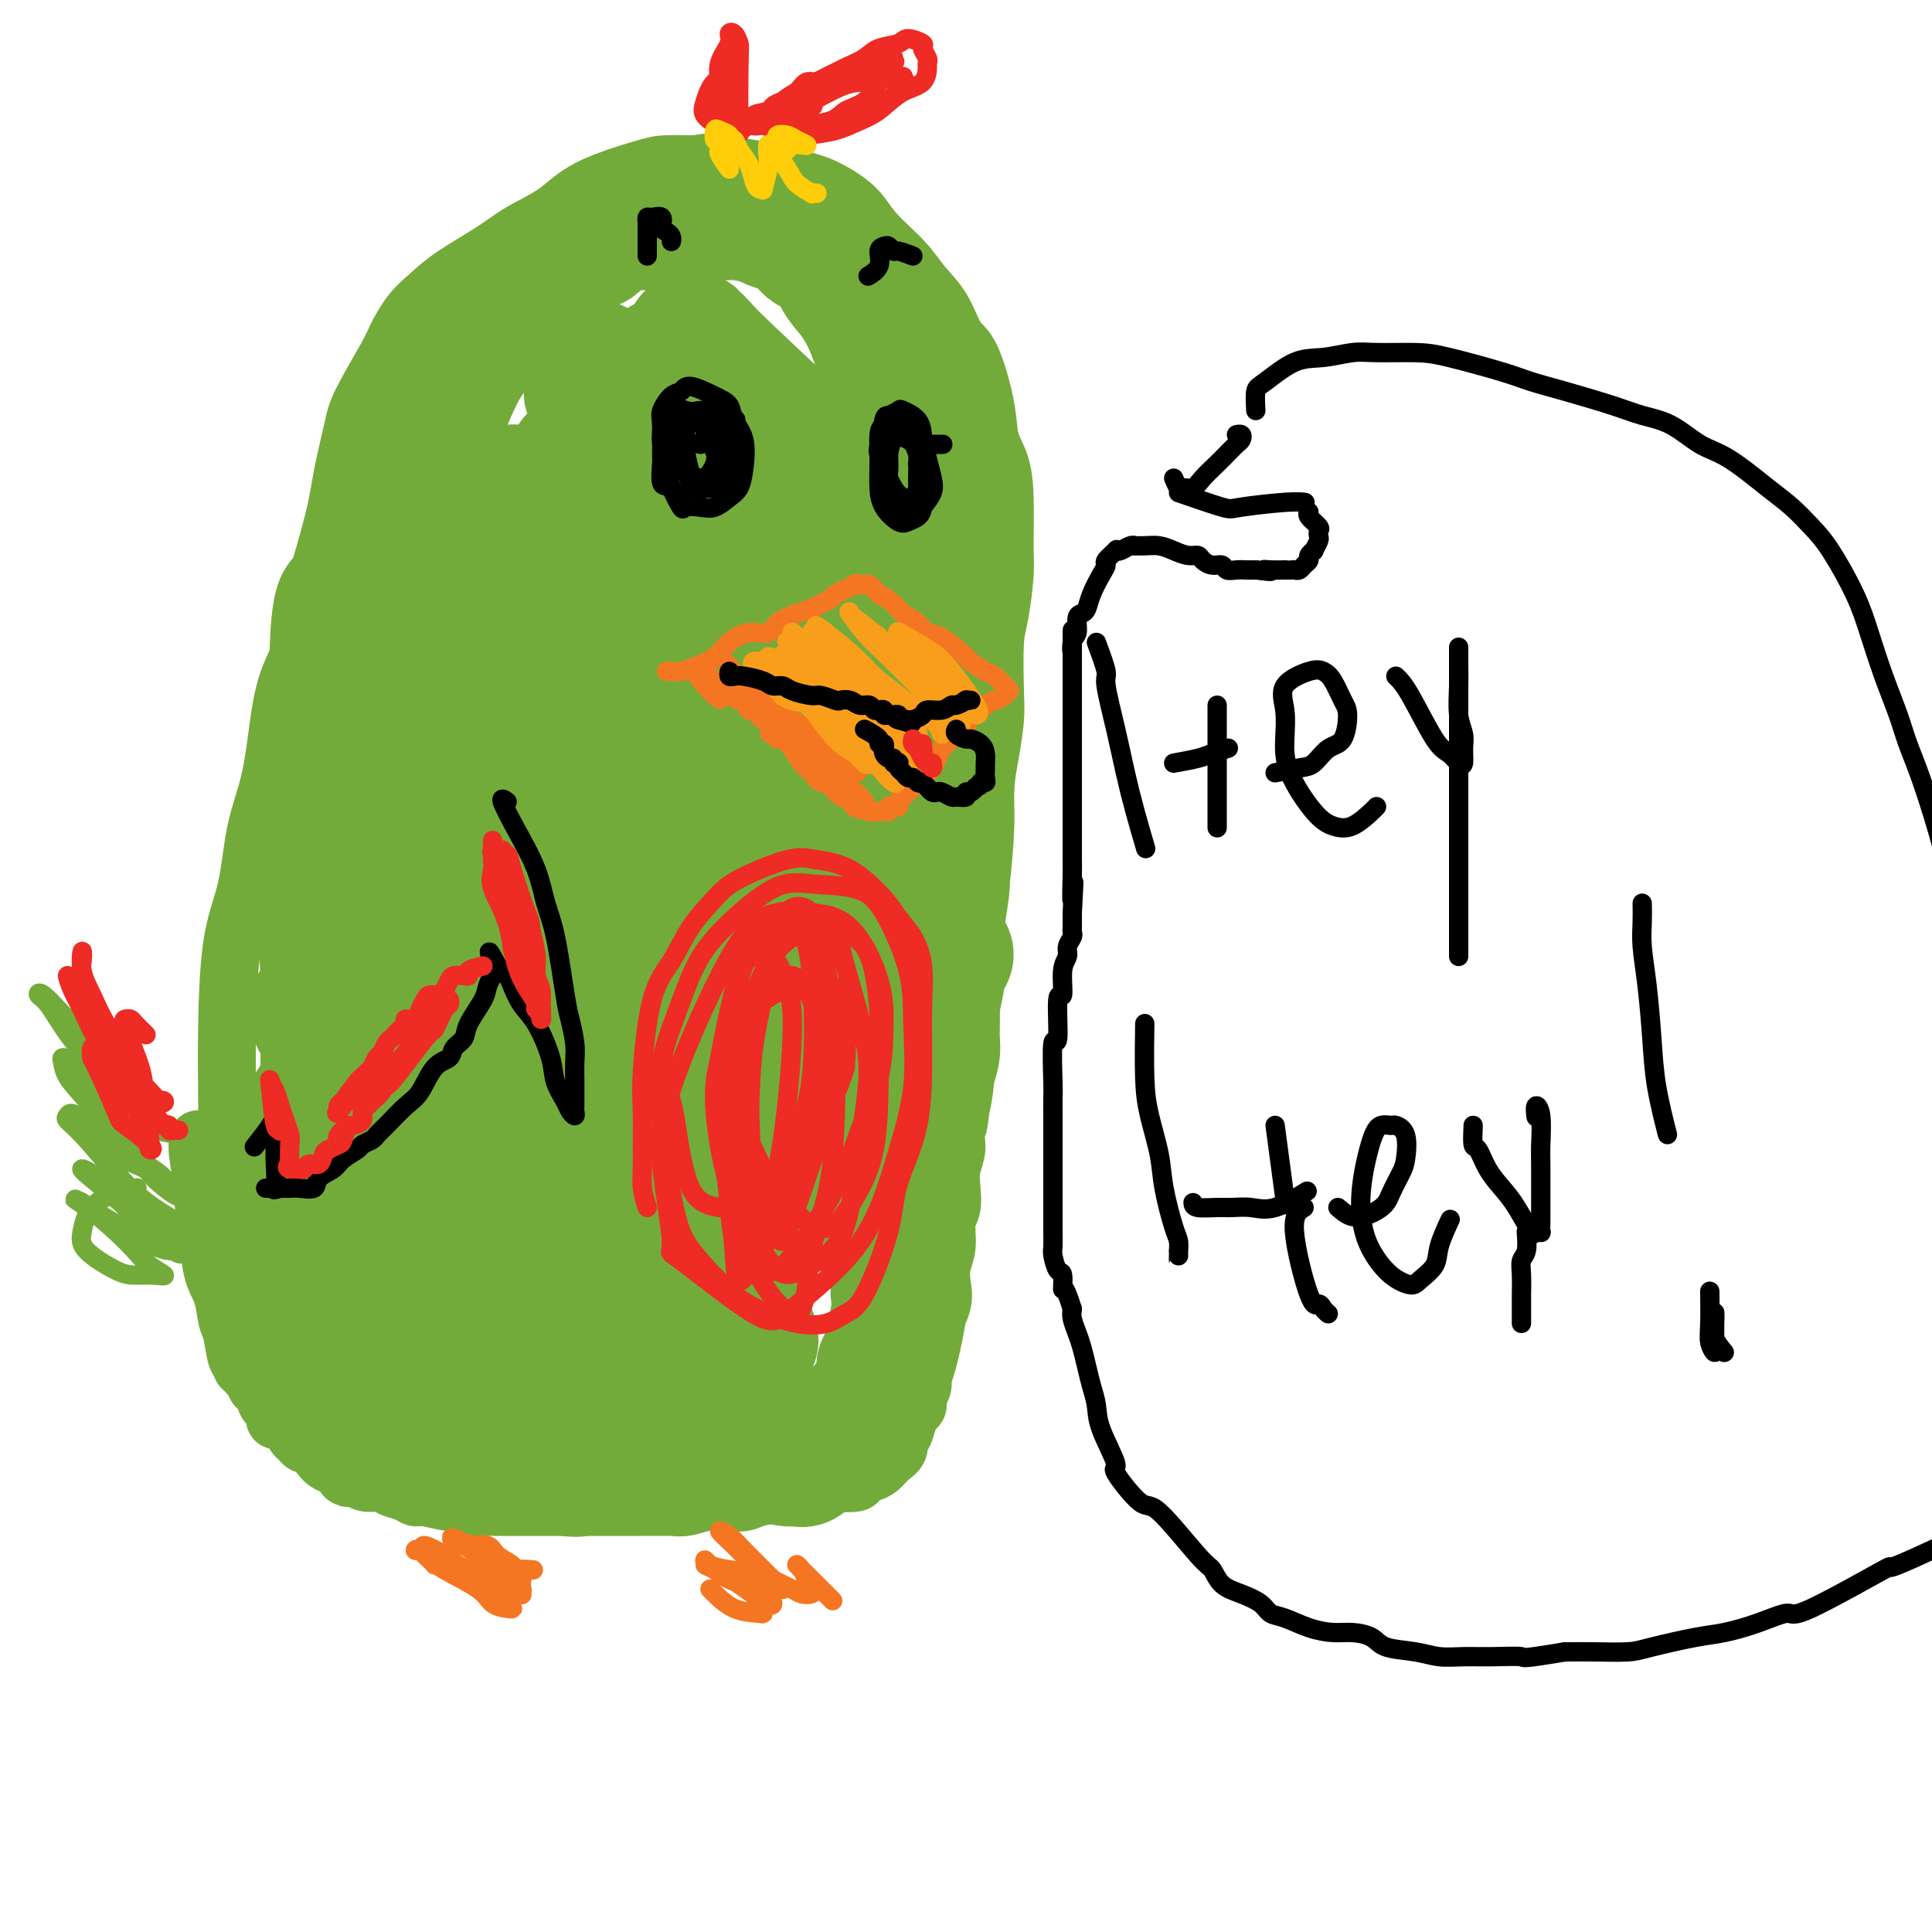 <svg viewBox='0 0 400 400' version='1.1' xmlns='http://www.w3.org/2000/svg' xmlns:xlink='http://www.w3.org/1999/xlink'><g fill='none' stroke='#73AB3A' stroke-width='12' stroke-linecap='round' stroke-linejoin='round'><path d='M48,246c0.113,-1.329 0.226,-2.658 0,-4c-0.226,-1.342 -0.792,-2.698 -1,-4c-0.208,-1.302 -0.060,-2.551 0,-5c0.060,-2.449 0.031,-6.097 0,-9c-0.031,-2.903 -0.065,-5.060 0,-10c0.065,-4.940 0.230,-12.665 1,-18c0.770,-5.335 2.145,-8.282 3,-12c0.855,-3.718 1.188,-8.208 2,-12c0.812,-3.792 2.101,-6.888 3,-11c0.899,-4.112 1.408,-9.242 2,-13c0.592,-3.758 1.268,-6.144 2,-8c0.732,-1.856 1.518,-3.181 2,-5c0.482,-1.819 0.658,-4.132 1,-6c0.342,-1.868 0.851,-3.292 2,-7c1.149,-3.708 2.938,-9.700 4,-14c1.062,-4.300 1.396,-6.907 2,-10c0.604,-3.093 1.476,-6.673 2,-9c0.524,-2.327 0.698,-3.403 2,-6c1.302,-2.597 3.730,-6.717 5,-9c1.270,-2.283 1.381,-2.729 2,-4c0.619,-1.271 1.744,-3.368 3,-5c1.256,-1.632 2.642,-2.798 4,-4c1.358,-1.202 2.688,-2.438 5,-4c2.312,-1.562 5.606,-3.448 8,-5c2.394,-1.552 3.888,-2.770 6,-4c2.112,-1.230 4.842,-2.473 7,-4c2.158,-1.527 3.743,-3.337 7,-5c3.257,-1.663 8.184,-3.178 11,-4c2.816,-0.822 3.519,-0.949 5,-1c1.481,-0.051 3.741,-0.025 6,0'/><path d='M144,34c4.525,-0.807 4.836,-0.324 6,0c1.164,0.324 3.179,0.489 6,1c2.821,0.511 6.446,1.367 9,2c2.554,0.633 4.037,1.043 6,2c1.963,0.957 4.405,2.462 6,4c1.595,1.538 2.342,3.109 4,5c1.658,1.891 4.228,4.103 6,6c1.772,1.897 2.744,3.478 4,5c1.256,1.522 2.794,2.983 4,5c1.206,2.017 2.081,4.589 3,6c0.919,1.411 1.882,1.660 3,4c1.118,2.340 2.390,6.772 3,10c0.610,3.228 0.556,5.251 1,7c0.444,1.749 1.384,3.223 2,5c0.616,1.777 0.907,3.855 1,7c0.093,3.145 -0.014,7.355 0,10c0.014,2.645 0.148,3.723 0,6c-0.148,2.277 -0.578,5.751 -1,8c-0.422,2.249 -0.835,3.271 -1,6c-0.165,2.729 -0.082,7.164 0,10c0.082,2.836 0.163,4.074 0,6c-0.163,1.926 -0.570,4.539 -1,7c-0.430,2.461 -0.885,4.768 -1,7c-0.115,2.232 0.109,4.387 0,8c-0.109,3.613 -0.550,8.682 -1,12c-0.450,3.318 -0.908,4.883 -1,7c-0.092,2.117 0.183,4.785 0,7c-0.183,2.215 -0.822,3.975 -1,6c-0.178,2.025 0.106,4.314 0,7c-0.106,2.686 -0.602,5.767 -1,8c-0.398,2.233 -0.699,3.616 -1,5'/><path d='M199,223c-1.327,16.985 -0.146,7.449 0,5c0.146,-2.449 -0.744,2.190 -1,5c-0.256,2.810 0.124,3.789 0,5c-0.124,1.211 -0.750,2.652 -1,4c-0.250,1.348 -0.123,2.604 0,4c0.123,1.396 0.243,2.933 0,4c-0.243,1.067 -0.848,1.666 -1,3c-0.152,1.334 0.147,3.404 0,5c-0.147,1.596 -0.742,2.717 -1,4c-0.258,1.283 -0.178,2.728 0,4c0.178,1.272 0.455,2.370 0,4c-0.455,1.630 -1.643,3.790 -2,5c-0.357,1.210 0.116,1.469 0,2c-0.116,0.531 -0.820,1.335 -1,2c-0.180,0.665 0.163,1.190 0,2c-0.163,0.810 -0.831,1.904 -1,3c-0.169,1.096 0.162,2.193 0,3c-0.162,0.807 -0.817,1.323 -1,2c-0.183,0.677 0.104,1.514 0,2c-0.104,0.486 -0.601,0.619 -1,1c-0.399,0.381 -0.701,1.008 -1,2c-0.299,0.992 -0.594,2.350 -1,3c-0.406,0.650 -0.923,0.594 -1,1c-0.077,0.406 0.287,1.274 0,2c-0.287,0.726 -1.226,1.308 -2,2c-0.774,0.692 -1.384,1.492 -2,2c-0.616,0.508 -1.240,0.725 -2,1c-0.760,0.275 -1.657,0.610 -2,1c-0.343,0.390 -0.131,0.836 -1,1c-0.869,0.164 -2.820,0.047 -4,0c-1.180,-0.047 -1.590,-0.023 -2,0'/><path d='M171,307c-2.229,0.704 -2.300,0.963 -3,1c-0.700,0.037 -2.028,-0.147 -3,0c-0.972,0.147 -1.589,0.627 -3,1c-1.411,0.373 -3.616,0.640 -5,1c-1.384,0.360 -1.946,0.815 -3,1c-1.054,0.185 -2.598,0.102 -4,0c-1.402,-0.102 -2.661,-0.224 -4,0c-1.339,0.224 -2.758,0.792 -4,1c-1.242,0.208 -2.307,0.056 -3,0c-0.693,-0.056 -1.015,-0.015 -2,0c-0.985,0.015 -2.634,0.004 -4,0c-1.366,-0.004 -2.451,-0.001 -4,0c-1.549,0.001 -3.562,0.000 -5,0c-1.438,-0.000 -2.299,-0.000 -3,0c-0.701,0.000 -1.240,-0.000 -2,0c-0.760,0.000 -1.741,0.000 -3,0c-1.259,-0.000 -2.797,-0.000 -4,0c-1.203,0.000 -2.073,0.001 -3,0c-0.927,-0.001 -1.912,-0.004 -3,0c-1.088,0.004 -2.280,0.016 -3,0c-0.720,-0.016 -0.966,-0.061 -2,0c-1.034,0.061 -2.854,0.227 -4,0c-1.146,-0.227 -1.618,-0.849 -2,-1c-0.382,-0.151 -0.673,0.167 -2,0c-1.327,-0.167 -3.691,-0.819 -5,-1c-1.309,-0.181 -1.562,0.110 -2,0c-0.438,-0.110 -1.062,-0.621 -2,-1c-0.938,-0.379 -2.190,-0.627 -3,-1c-0.810,-0.373 -1.180,-0.870 -2,-1c-0.820,-0.130 -2.092,0.106 -3,0c-0.908,-0.106 -1.454,-0.553 -2,-1'/><path d='M74,306c-3.939,-0.882 -2.288,-0.085 -2,0c0.288,0.085 -0.787,-0.540 -1,-1c-0.213,-0.460 0.437,-0.754 0,-1c-0.437,-0.246 -1.963,-0.443 -3,-1c-1.037,-0.557 -1.587,-1.473 -2,-2c-0.413,-0.527 -0.688,-0.665 -1,-1c-0.312,-0.335 -0.661,-0.867 -1,-1c-0.339,-0.133 -0.668,0.132 -1,0c-0.332,-0.132 -0.666,-0.663 -1,-1c-0.334,-0.337 -0.668,-0.482 -1,-1c-0.332,-0.518 -0.664,-1.410 -1,-2c-0.336,-0.590 -0.678,-0.879 -1,-1c-0.322,-0.121 -0.625,-0.075 -1,0c-0.375,0.075 -0.821,0.177 -1,0c-0.179,-0.177 -0.089,-0.634 0,-1c0.089,-0.366 0.178,-0.642 0,-1c-0.178,-0.358 -0.621,-0.797 -1,-1c-0.379,-0.203 -0.693,-0.169 -1,-1c-0.307,-0.831 -0.607,-2.527 -1,-3c-0.393,-0.473 -0.880,0.277 -1,0c-0.120,-0.277 0.126,-1.581 0,-2c-0.126,-0.419 -0.625,0.046 -1,0c-0.375,-0.046 -0.625,-0.604 -1,-1c-0.375,-0.396 -0.874,-0.631 -1,-1c-0.126,-0.369 0.122,-0.871 0,-1c-0.122,-0.129 -0.614,0.115 -1,-1c-0.386,-1.115 -0.667,-3.589 -1,-5c-0.333,-1.411 -0.718,-1.760 -1,-3c-0.282,-1.240 -0.461,-3.372 -1,-5c-0.539,-1.628 -1.440,-2.751 -2,-5c-0.560,-2.249 -0.780,-5.625 -1,-9'/><path d='M43,254c-1.249,-5.922 -0.871,-6.226 -1,-8c-0.129,-1.774 -0.766,-5.016 -1,-7c-0.234,-1.984 -0.067,-2.710 0,-3c0.067,-0.290 0.033,-0.145 0,0'/></g>
<g fill='none' stroke='#73AB3A' stroke-width='28' stroke-linecap='round' stroke-linejoin='round'><path d='M123,260c-2.548,1.094 -5.095,2.189 -7,3c-1.905,0.811 -3.167,1.339 -5,2c-1.833,0.661 -4.237,1.457 -6,2c-1.763,0.543 -2.885,0.834 -5,1c-2.115,0.166 -5.224,0.208 -7,0c-1.776,-0.208 -2.219,-0.665 -3,-2c-0.781,-1.335 -1.900,-3.549 -3,-6c-1.100,-2.451 -2.181,-5.137 -3,-8c-0.819,-2.863 -1.374,-5.901 0,-9c1.374,-3.099 4.679,-6.260 8,-8c3.321,-1.740 6.659,-2.059 10,-1c3.341,1.059 6.685,3.497 10,7c3.315,3.503 6.599,8.072 9,12c2.401,3.928 3.917,7.215 5,14c1.083,6.785 1.732,17.067 2,23c0.268,5.933 0.156,7.516 -1,9c-1.156,1.484 -3.357,2.870 -5,4c-1.643,1.130 -2.728,2.004 -7,0c-4.272,-2.004 -11.732,-6.884 -17,-11c-5.268,-4.116 -8.343,-7.466 -11,-11c-2.657,-3.534 -4.897,-7.252 -7,-11c-2.103,-3.748 -4.071,-7.527 -5,-11c-0.929,-3.473 -0.819,-6.639 0,-10c0.819,-3.361 2.348,-6.916 4,-9c1.652,-2.084 3.429,-2.695 5,-3c1.571,-0.305 2.938,-0.303 6,3c3.062,3.303 7.821,9.907 10,15c2.179,5.093 1.780,8.674 2,13c0.220,4.326 1.059,9.395 1,14c-0.059,4.605 -1.017,8.744 -2,11c-0.983,2.256 -1.992,2.628 -3,3'/><path d='M98,296c-2.965,3.041 -7.876,3.644 -11,3c-3.124,-0.644 -4.461,-2.533 -7,-5c-2.539,-2.467 -6.279,-5.510 -9,-9c-2.721,-3.490 -4.421,-7.425 -6,-13c-1.579,-5.575 -3.035,-12.790 -3,-17c0.035,-4.210 1.561,-5.417 3,-7c1.439,-1.583 2.790,-3.544 4,-5c1.210,-1.456 2.279,-2.407 4,-2c1.721,0.407 4.093,2.172 6,4c1.907,1.828 3.350,3.718 5,8c1.650,4.282 3.508,10.956 4,16c0.492,5.044 -0.381,8.459 -1,11c-0.619,2.541 -0.984,4.210 -3,6c-2.016,1.790 -5.682,3.703 -8,4c-2.318,0.297 -3.287,-1.022 -5,-3c-1.713,-1.978 -4.172,-4.616 -6,-8c-1.828,-3.384 -3.027,-7.514 -4,-11c-0.973,-3.486 -1.720,-6.327 -1,-13c0.720,-6.673 2.907,-17.179 4,-22c1.093,-4.821 1.093,-3.958 2,-5c0.907,-1.042 2.720,-3.990 4,-6c1.280,-2.010 2.027,-3.082 3,-3c0.973,0.082 2.171,1.316 3,3c0.829,1.684 1.289,3.816 2,6c0.711,2.184 1.673,4.420 2,6c0.327,1.580 0.019,2.502 0,3c-0.019,0.498 0.252,0.570 0,0c-0.252,-0.570 -1.026,-1.782 -2,-4c-0.974,-2.218 -2.147,-5.443 -3,-9c-0.853,-3.557 -1.387,-7.445 -2,-12c-0.613,-4.555 -1.307,-9.778 -2,-15'/><path d='M71,197c-2.310,-11.981 -3.586,-21.932 -4,-30c-0.414,-8.068 0.035,-14.253 1,-20c0.965,-5.747 2.445,-11.056 4,-16c1.555,-4.944 3.184,-9.521 5,-13c1.816,-3.479 3.820,-5.858 5,-6c1.180,-0.142 1.535,1.954 2,6c0.465,4.046 1.038,10.043 1,16c-0.038,5.957 -0.687,11.876 -1,19c-0.313,7.124 -0.290,15.453 -1,22c-0.710,6.547 -2.154,11.310 -3,17c-0.846,5.690 -1.095,12.306 -2,16c-0.905,3.694 -2.467,4.466 -3,5c-0.533,0.534 -0.037,0.829 0,1c0.037,0.171 -0.386,0.220 -1,-3c-0.614,-3.220 -1.419,-9.707 -2,-15c-0.581,-5.293 -0.937,-9.392 -1,-15c-0.063,-5.608 0.167,-12.724 0,-19c-0.167,-6.276 -0.732,-11.711 -1,-17c-0.268,-5.289 -0.240,-10.430 0,-14c0.240,-3.570 0.693,-5.568 1,-6c0.307,-0.432 0.468,0.702 1,2c0.532,1.298 1.433,2.760 2,9c0.567,6.240 0.799,17.259 1,26c0.201,8.741 0.370,15.205 0,22c-0.370,6.795 -1.280,13.921 -2,20c-0.720,6.079 -1.251,11.112 -2,15c-0.749,3.888 -1.717,6.630 -2,8c-0.283,1.370 0.120,1.367 0,1c-0.120,-0.367 -0.763,-1.099 -1,-3c-0.237,-1.901 -0.068,-4.972 0,-9c0.068,-4.028 0.034,-9.014 0,-14'/><path d='M68,202c-0.415,-5.991 -0.952,-8.469 -1,-16c-0.048,-7.531 0.395,-20.114 1,-28c0.605,-7.886 1.374,-11.074 2,-15c0.626,-3.926 1.110,-8.591 2,-12c0.890,-3.409 2.186,-5.562 3,-7c0.814,-1.438 1.147,-2.160 2,-2c0.853,0.160 2.226,1.202 3,3c0.774,1.798 0.951,4.353 1,8c0.049,3.647 -0.028,8.386 0,13c0.028,4.614 0.162,9.104 0,17c-0.162,7.896 -0.621,19.200 -1,26c-0.379,6.800 -0.679,9.098 -1,11c-0.321,1.902 -0.665,3.409 -1,4c-0.335,0.591 -0.663,0.268 -1,-1c-0.337,-1.268 -0.685,-3.479 -1,-6c-0.315,-2.521 -0.599,-5.352 -1,-11c-0.401,-5.648 -0.920,-14.111 0,-26c0.920,-11.889 3.279,-27.202 4,-34c0.721,-6.798 -0.195,-5.082 2,-12c2.195,-6.918 7.501,-22.470 11,-31c3.499,-8.530 5.193,-10.037 7,-12c1.807,-1.963 3.728,-4.382 5,-6c1.272,-1.618 1.893,-2.437 2,-3c0.107,-0.563 -0.302,-0.871 0,-1c0.302,-0.129 1.313,-0.079 2,0c0.687,0.079 1.050,0.186 1,0c-0.050,-0.186 -0.514,-0.665 0,-1c0.514,-0.335 2.004,-0.524 3,-1c0.996,-0.476 1.498,-1.238 2,-2'/><path d='M114,57c1.250,-0.481 0.376,0.815 1,0c0.624,-0.815 2.745,-3.742 4,-5c1.255,-1.258 1.644,-0.848 2,-1c0.356,-0.152 0.679,-0.868 1,-1c0.321,-0.132 0.638,0.318 1,0c0.362,-0.318 0.767,-1.406 1,-2c0.233,-0.594 0.293,-0.694 1,-1c0.707,-0.306 2.062,-0.818 3,-1c0.938,-0.182 1.458,-0.034 2,0c0.542,0.034 1.105,-0.047 2,0c0.895,0.047 2.122,0.223 3,0c0.878,-0.223 1.409,-0.844 2,-1c0.591,-0.156 1.243,0.154 2,0c0.757,-0.154 1.618,-0.770 3,-1c1.382,-0.230 3.284,-0.073 5,0c1.716,0.073 3.247,0.063 4,0c0.753,-0.063 0.727,-0.178 2,0c1.273,0.178 3.843,0.651 5,1c1.157,0.349 0.900,0.575 2,1c1.100,0.425 3.557,1.049 5,2c1.443,0.951 1.871,2.227 3,3c1.129,0.773 2.960,1.041 4,2c1.040,0.959 1.290,2.609 2,4c0.710,1.391 1.880,2.522 3,4c1.120,1.478 2.190,3.302 3,5c0.810,1.698 1.362,3.270 2,5c0.638,1.730 1.364,3.620 2,5c0.636,1.380 1.182,2.252 2,4c0.818,1.748 1.909,4.374 3,7'/><path d='M189,87c3.047,6.128 2.165,4.448 2,5c-0.165,0.552 0.387,3.336 1,5c0.613,1.664 1.288,2.208 2,4c0.712,1.792 1.460,4.832 2,7c0.540,2.168 0.873,3.464 1,5c0.127,1.536 0.048,3.311 0,5c-0.048,1.689 -0.065,3.292 0,5c0.065,1.708 0.213,3.523 0,6c-0.213,2.477 -0.788,5.617 -1,8c-0.212,2.383 -0.061,4.008 0,6c0.061,1.992 0.030,4.352 0,6c-0.030,1.648 -0.061,2.584 0,5c0.061,2.416 0.214,6.313 0,9c-0.214,2.687 -0.793,4.164 -1,6c-0.207,1.836 -0.041,4.030 0,6c0.041,1.970 -0.042,3.714 0,5c0.042,1.286 0.208,2.113 0,4c-0.208,1.887 -0.792,4.834 -1,7c-0.208,2.166 -0.042,3.551 0,5c0.042,1.449 -0.042,2.961 0,4c0.042,1.039 0.208,1.603 0,3c-0.208,1.397 -0.791,3.625 -1,5c-0.209,1.375 -0.043,1.896 0,3c0.043,1.104 -0.038,2.790 0,4c0.038,1.210 0.195,1.943 0,3c-0.195,1.057 -0.743,2.438 -1,4c-0.257,1.562 -0.223,3.305 -1,6c-0.777,2.695 -2.365,6.341 -3,8c-0.635,1.659 -0.318,1.329 0,1'/><path d='M188,237c-1.016,3.057 -1.057,1.201 -1,1c0.057,-0.201 0.211,1.254 0,2c-0.211,0.746 -0.788,0.781 -1,1c-0.212,0.219 -0.058,0.620 0,1c0.058,0.380 0.019,0.739 0,1c-0.019,0.261 -0.019,0.425 0,1c0.019,0.575 0.057,1.562 0,2c-0.057,0.438 -0.211,0.329 0,1c0.211,0.671 0.785,2.123 1,3c0.215,0.877 0.072,1.181 0,2c-0.072,0.819 -0.072,2.154 0,3c0.072,0.846 0.216,1.203 0,2c-0.216,0.797 -0.790,2.034 -1,3c-0.210,0.966 -0.054,1.663 0,2c0.054,0.337 0.008,0.315 0,1c-0.008,0.685 0.022,2.077 0,3c-0.022,0.923 -0.096,1.377 0,2c0.096,0.623 0.363,1.416 0,4c-0.363,2.584 -1.354,6.958 -2,9c-0.646,2.042 -0.947,1.752 -1,2c-0.053,0.248 0.141,1.035 0,2c-0.141,0.965 -0.617,2.107 -1,3c-0.383,0.893 -0.674,1.538 -1,2c-0.326,0.462 -0.686,0.742 -1,1c-0.314,0.258 -0.582,0.493 -1,1c-0.418,0.507 -0.988,1.285 -2,2c-1.012,0.715 -2.467,1.367 -3,2c-0.533,0.633 -0.143,1.247 -1,2c-0.857,0.753 -2.959,1.644 -4,2c-1.041,0.356 -1.020,0.178 -1,0'/><path d='M168,300c-2.640,2.756 -1.740,2.147 -2,2c-0.260,-0.147 -1.682,0.168 -3,0c-1.318,-0.168 -2.534,-0.819 -4,-1c-1.466,-0.181 -3.182,0.107 -5,0c-1.818,-0.107 -3.738,-0.609 -5,-1c-1.262,-0.391 -1.865,-0.672 -3,-1c-1.135,-0.328 -2.800,-0.702 -4,-1c-1.200,-0.298 -1.933,-0.521 -3,-1c-1.067,-0.479 -2.466,-1.213 -5,-3c-2.534,-1.787 -6.202,-4.628 -9,-7c-2.798,-2.372 -4.725,-4.276 -7,-6c-2.275,-1.724 -4.897,-3.269 -7,-5c-2.103,-1.731 -3.688,-3.649 -7,-7c-3.312,-3.351 -8.352,-8.135 -12,-12c-3.648,-3.865 -5.904,-6.811 -8,-10c-2.096,-3.189 -4.030,-6.622 -6,-10c-1.970,-3.378 -3.975,-6.701 -6,-11c-2.025,-4.299 -4.070,-9.575 -5,-13c-0.930,-3.425 -0.746,-4.998 -1,-5c-0.254,-0.002 -0.948,1.568 0,3c0.948,1.432 3.536,2.727 8,8c4.464,5.273 10.804,14.524 16,21c5.196,6.476 9.250,10.178 13,15c3.750,4.822 7.198,10.766 10,15c2.802,4.234 4.957,6.760 7,9c2.043,2.240 3.973,4.194 5,5c1.027,0.806 1.152,0.463 1,0c-0.152,-0.463 -0.579,-1.048 -1,-2c-0.421,-0.952 -0.834,-2.272 -4,-6c-3.166,-3.728 -9.083,-9.864 -15,-16'/><path d='M106,260c-5.275,-6.131 -8.963,-9.458 -13,-14c-4.037,-4.542 -8.425,-10.298 -12,-16c-3.575,-5.702 -6.339,-11.349 -8,-16c-1.661,-4.651 -2.219,-8.305 -3,-11c-0.781,-2.695 -1.786,-4.430 -1,-4c0.786,0.430 3.363,3.025 6,6c2.637,2.975 5.334,6.331 9,11c3.666,4.669 8.300,10.652 13,16c4.700,5.348 9.466,10.060 16,19c6.534,8.940 14.837,22.106 20,30c5.163,7.894 7.188,10.515 9,13c1.812,2.485 3.413,4.835 5,6c1.587,1.165 3.161,1.145 4,1c0.839,-0.145 0.945,-0.414 0,-2c-0.945,-1.586 -2.939,-4.488 -5,-7c-2.061,-2.512 -4.190,-4.633 -7,-8c-2.810,-3.367 -6.302,-7.981 -10,-12c-3.698,-4.019 -7.603,-7.444 -14,-18c-6.397,-10.556 -15.287,-28.244 -19,-36c-3.713,-7.756 -2.251,-5.579 -2,-6c0.251,-0.421 -0.710,-3.438 -1,-5c-0.290,-1.562 0.090,-1.668 4,3c3.910,4.668 11.351,14.112 14,18c2.649,3.888 0.506,2.221 4,8c3.494,5.779 12.624,19.005 18,28c5.376,8.995 6.997,13.760 9,18c2.003,4.240 4.388,7.954 6,10c1.612,2.046 2.453,2.425 3,2c0.547,-0.425 0.801,-1.653 0,-4c-0.801,-2.347 -2.657,-5.813 -5,-10c-2.343,-4.187 -5.171,-9.093 -8,-14'/><path d='M138,266c-3.291,-6.584 -5.017,-9.044 -10,-16c-4.983,-6.956 -13.222,-18.410 -19,-27c-5.778,-8.590 -9.094,-14.317 -12,-19c-2.906,-4.683 -5.403,-8.321 -7,-11c-1.597,-2.679 -2.295,-4.397 -1,-4c1.295,0.397 4.582,2.910 8,6c3.418,3.090 6.965,6.757 11,12c4.035,5.243 8.556,12.061 13,18c4.444,5.939 8.811,10.999 14,19c5.189,8.001 11.202,18.942 14,24c2.798,5.058 2.382,4.233 3,5c0.618,0.767 2.270,3.126 3,4c0.730,0.874 0.539,0.264 0,-1c-0.539,-1.264 -1.427,-3.184 -5,-8c-3.573,-4.816 -9.830,-12.530 -15,-19c-5.170,-6.470 -9.253,-11.695 -14,-19c-4.747,-7.305 -10.157,-16.688 -15,-24c-4.843,-7.312 -9.118,-12.552 -13,-19c-3.882,-6.448 -7.372,-14.103 -9,-17c-1.628,-2.897 -1.394,-1.035 0,1c1.394,2.035 3.947,4.243 7,7c3.053,2.757 6.606,6.062 13,14c6.394,7.938 15.630,20.508 22,29c6.370,8.492 9.876,12.904 13,17c3.124,4.096 5.868,7.875 8,10c2.132,2.125 3.651,2.594 5,3c1.349,0.406 2.526,0.748 3,0c0.474,-0.748 0.243,-2.586 -1,-5c-1.243,-2.414 -3.498,-5.404 -6,-9c-2.502,-3.596 -5.251,-7.798 -8,-12'/><path d='M140,225c-3.826,-5.994 -5.891,-7.980 -11,-15c-5.109,-7.020 -13.262,-19.074 -18,-26c-4.738,-6.926 -6.060,-8.724 -7,-10c-0.940,-1.276 -1.499,-2.031 -2,-3c-0.501,-0.969 -0.944,-2.151 2,1c2.944,3.151 9.276,10.637 12,14c2.724,3.363 1.842,2.604 5,7c3.158,4.396 10.358,13.949 16,21c5.642,7.051 9.727,11.600 14,16c4.273,4.400 8.734,8.649 13,12c4.266,3.351 8.338,5.803 10,7c1.662,1.197 0.914,1.137 1,1c0.086,-0.137 1.007,-0.352 0,-1c-1.007,-0.648 -3.941,-1.729 -7,-4c-3.059,-2.271 -6.241,-5.732 -10,-9c-3.759,-3.268 -8.093,-6.345 -15,-14c-6.907,-7.655 -16.386,-19.890 -23,-28c-6.614,-8.110 -10.362,-12.096 -13,-16c-2.638,-3.904 -4.164,-7.725 -5,-10c-0.836,-2.275 -0.982,-3.004 -1,-3c-0.018,0.004 0.091,0.740 2,3c1.909,2.260 5.619,6.042 10,11c4.381,4.958 9.435,11.091 15,17c5.565,5.909 11.642,11.595 17,17c5.358,5.405 9.998,10.531 15,14c5.002,3.469 10.365,5.281 13,6c2.635,0.719 2.540,0.345 3,0c0.460,-0.345 1.474,-0.659 0,-5c-1.474,-4.341 -5.435,-12.707 -9,-19c-3.565,-6.293 -6.733,-10.512 -11,-16c-4.267,-5.488 -9.634,-12.244 -15,-19'/><path d='M141,174c-7.104,-9.243 -11.864,-14.852 -17,-20c-5.136,-5.148 -10.650,-9.836 -14,-13c-3.350,-3.164 -4.538,-4.804 -5,-4c-0.462,0.804 -0.197,4.053 2,8c2.197,3.947 6.326,8.593 10,14c3.674,5.407 6.891,11.576 14,19c7.109,7.424 18.108,16.104 25,21c6.892,4.896 9.676,6.006 12,7c2.324,0.994 4.189,1.870 5,2c0.811,0.130 0.567,-0.485 -1,-2c-1.567,-1.515 -4.457,-3.930 -8,-7c-3.543,-3.070 -7.739,-6.796 -13,-12c-5.261,-5.204 -11.588,-11.885 -18,-19c-6.412,-7.115 -12.908,-14.664 -19,-21c-6.092,-6.336 -11.778,-11.460 -15,-15c-3.222,-3.540 -3.980,-5.497 -3,-5c0.980,0.497 3.699,3.448 8,7c4.301,3.552 10.185,7.705 15,11c4.815,3.295 8.559,5.732 17,11c8.441,5.268 21.577,13.368 30,19c8.423,5.632 12.133,8.797 16,12c3.867,3.203 7.892,6.443 10,8c2.108,1.557 2.298,1.430 3,2c0.702,0.570 1.916,1.838 -1,-2c-2.916,-3.838 -9.961,-12.780 -17,-20c-7.039,-7.220 -14.072,-12.718 -21,-19c-6.928,-6.282 -13.751,-13.349 -20,-20c-6.249,-6.651 -11.922,-12.886 -16,-18c-4.078,-5.114 -6.559,-9.108 -9,-12c-2.441,-2.892 -4.840,-4.684 -5,-4c-0.160,0.684 1.920,3.842 4,7'/><path d='M110,109c2.344,3.506 6.205,8.770 10,14c3.795,5.230 7.526,10.425 15,18c7.474,7.575 18.692,17.532 25,23c6.308,5.468 7.707,6.449 10,7c2.293,0.551 5.481,0.672 7,1c1.519,0.328 1.370,0.865 1,0c-0.370,-0.865 -0.961,-3.130 -2,-5c-1.039,-1.870 -2.525,-3.343 -8,-9c-5.475,-5.657 -14.938,-15.498 -22,-23c-7.062,-7.502 -11.722,-12.665 -16,-18c-4.278,-5.335 -8.173,-10.841 -10,-15c-1.827,-4.159 -1.586,-6.971 0,-7c1.586,-0.029 4.515,2.727 8,6c3.485,3.273 7.525,7.065 12,11c4.475,3.935 9.387,8.014 14,12c4.613,3.986 8.929,7.879 14,12c5.071,4.121 10.899,8.470 14,11c3.101,2.530 3.475,3.243 3,2c-0.475,-1.243 -1.800,-4.440 -3,-6c-1.200,-1.560 -2.275,-1.482 -5,-4c-2.725,-2.518 -7.098,-7.633 -12,-13c-4.902,-5.367 -10.331,-10.986 -16,-17c-5.669,-6.014 -11.577,-12.421 -16,-17c-4.423,-4.579 -7.360,-7.329 -9,-9c-1.640,-1.671 -1.982,-2.264 -1,-1c0.982,1.264 3.289,4.385 6,8c2.711,3.615 5.826,7.726 10,12c4.174,4.274 9.408,8.713 14,13c4.592,4.287 8.544,8.424 13,12c4.456,3.576 9.416,6.593 12,8c2.584,1.407 2.792,1.203 3,1'/><path d='M181,136c6.720,5.311 2.518,1.587 0,-1c-2.518,-2.587 -3.354,-4.037 -5,-6c-1.646,-1.963 -4.104,-4.438 -10,-10c-5.896,-5.562 -15.230,-14.210 -22,-21c-6.770,-6.790 -10.975,-11.723 -14,-15c-3.025,-3.277 -4.870,-4.897 -6,-6c-1.130,-1.103 -1.546,-1.690 0,0c1.546,1.690 5.055,5.656 9,10c3.945,4.344 8.327,9.066 13,13c4.673,3.934 9.638,7.081 14,10c4.362,2.919 8.121,5.610 11,7c2.879,1.390 4.877,1.478 6,2c1.123,0.522 1.370,1.478 1,1c-0.370,-0.478 -1.356,-2.392 -3,-5c-1.644,-2.608 -3.944,-5.911 -7,-9c-3.056,-3.089 -6.867,-5.962 -12,-11c-5.133,-5.038 -11.587,-12.239 -15,-16c-3.413,-3.761 -3.785,-4.081 -3,-3c0.785,1.081 2.727,3.565 4,5c1.273,1.435 1.877,1.822 4,4c2.123,2.178 5.764,6.148 11,10c5.236,3.852 12.066,7.587 16,10c3.934,2.413 4.973,3.503 6,4c1.027,0.497 2.042,0.401 3,1c0.958,0.599 1.858,1.892 0,0c-1.858,-1.892 -6.476,-6.969 -8,-9c-1.524,-2.031 0.045,-1.017 -4,-5c-4.045,-3.983 -13.703,-12.965 -19,-18c-5.297,-5.035 -6.234,-6.125 -7,-7c-0.766,-0.875 -1.362,-1.536 1,1c2.362,2.536 7.681,8.268 13,14'/><path d='M158,86c4.394,4.161 8.379,7.062 12,10c3.621,2.938 6.878,5.911 10,8c3.122,2.089 6.110,3.293 8,4c1.890,0.707 2.683,0.916 3,1c0.317,0.084 0.159,0.042 0,0'/></g>
<g fill='none' stroke='#F47623' stroke-width='4' stroke-linecap='round' stroke-linejoin='round'><path d='M138,139c0.259,-0.019 0.519,-0.039 1,0c0.481,0.039 1.184,0.136 2,0c0.816,-0.136 1.746,-0.504 3,-1c1.254,-0.496 2.834,-1.119 4,-2c1.166,-0.881 1.918,-2.018 3,-3c1.082,-0.982 2.492,-1.807 4,-2c1.508,-0.193 3.113,0.247 4,0c0.887,-0.247 1.054,-1.180 2,-2c0.946,-0.820 2.670,-1.528 4,-2c1.330,-0.472 2.267,-0.708 3,-1c0.733,-0.292 1.263,-0.638 2,-1c0.737,-0.362 1.683,-0.738 2,-1c0.317,-0.262 0.007,-0.411 1,-1c0.993,-0.589 3.288,-1.619 4,-2c0.712,-0.381 -0.160,-0.113 0,0c0.160,0.113 1.352,0.072 2,0c0.648,-0.072 0.751,-0.173 1,0c0.249,0.173 0.642,0.621 1,1c0.358,0.379 0.679,0.690 1,1'/><path d='M182,123c1.374,0.665 2.308,1.327 3,2c0.692,0.673 1.143,1.358 2,2c0.857,0.642 2.122,1.242 3,2c0.878,0.758 1.369,1.674 2,2c0.631,0.326 1.400,0.061 3,1c1.600,0.939 4.030,3.083 5,4c0.970,0.917 0.479,0.609 1,1c0.521,0.391 2.053,1.482 3,2c0.947,0.518 1.307,0.464 2,1c0.693,0.536 1.718,1.663 2,2c0.282,0.337 -0.179,-0.117 0,0c0.179,0.117 0.998,0.804 1,1c0.002,0.196 -0.814,-0.098 -1,0c-0.186,0.098 0.257,0.589 0,1c-0.257,0.411 -1.216,0.743 -2,1c-0.784,0.257 -1.395,0.439 -2,1c-0.605,0.561 -1.203,1.501 -2,2c-0.797,0.499 -1.791,0.557 -2,1c-0.209,0.443 0.369,1.269 0,2c-0.369,0.731 -1.684,1.365 -3,2'/><path d='M197,153c-2.102,2.058 -1.858,1.702 -2,2c-0.142,0.298 -0.672,1.249 -1,2c-0.328,0.751 -0.455,1.300 -1,2c-0.545,0.700 -1.509,1.549 -2,2c-0.491,0.451 -0.509,0.503 -1,1c-0.491,0.497 -1.455,1.440 -2,2c-0.545,0.560 -0.672,0.738 -1,1c-0.328,0.262 -0.858,0.610 -1,1c-0.142,0.390 0.103,0.822 0,1c-0.103,0.178 -0.553,0.100 -1,0c-0.447,-0.100 -0.889,-0.223 -1,0c-0.111,0.223 0.109,0.793 0,1c-0.109,0.207 -0.548,0.052 -1,0c-0.452,-0.052 -0.917,-0.002 -1,0c-0.083,0.002 0.216,-0.043 0,0c-0.216,0.043 -0.946,0.175 -2,0c-1.054,-0.175 -2.432,-0.658 -3,-1c-0.568,-0.342 -0.326,-0.543 -1,-1c-0.674,-0.457 -2.264,-1.171 -3,-2c-0.736,-0.829 -0.620,-1.772 -1,-2c-0.380,-0.228 -1.257,0.261 -2,0c-0.743,-0.261 -1.351,-1.272 -2,-2c-0.649,-0.728 -1.339,-1.175 -2,-2c-0.661,-0.825 -1.293,-2.030 -2,-3c-0.707,-0.970 -1.488,-1.706 -2,-2c-0.512,-0.294 -0.756,-0.147 -1,0'/><path d='M161,153c-2.731,-2.284 -1.558,-0.994 -1,-1c0.558,-0.006 0.500,-1.307 0,-2c-0.500,-0.693 -1.441,-0.777 -2,-1c-0.559,-0.223 -0.736,-0.586 -1,-1c-0.264,-0.414 -0.613,-0.881 -1,-1c-0.387,-0.119 -0.810,0.109 -1,0c-0.190,-0.109 -0.146,-0.555 0,-1c0.146,-0.445 0.394,-0.890 0,-1c-0.394,-0.110 -1.430,0.115 -2,0c-0.570,-0.115 -0.674,-0.571 -1,-1c-0.326,-0.429 -0.874,-0.832 -1,-1c-0.126,-0.168 0.170,-0.100 0,0c-0.170,0.100 -0.806,0.233 -1,0c-0.194,-0.233 0.053,-0.833 0,-1c-0.053,-0.167 -0.405,0.099 -1,0c-0.595,-0.099 -1.431,-0.562 -2,-1c-0.569,-0.438 -0.871,-0.849 -1,-1c-0.129,-0.151 -0.086,-0.040 0,0c0.086,0.040 0.216,0.011 0,0c-0.216,-0.011 -0.776,-0.003 -1,0c-0.224,0.003 -0.112,0.002 0,0'/><path d='M145,140c-1.874,-1.118 1.443,2.587 3,4c1.557,1.413 1.356,0.533 1,0c-0.356,-0.533 -0.865,-0.720 -1,-1c-0.135,-0.280 0.106,-0.653 0,-1c-0.106,-0.347 -0.558,-0.666 -1,-1c-0.442,-0.334 -0.875,-0.682 -1,-1c-0.125,-0.318 0.057,-0.607 1,0c0.943,0.607 2.648,2.111 4,3c1.352,0.889 2.352,1.165 4,2c1.648,0.835 3.946,2.230 5,3c1.054,0.770 0.865,0.913 1,1c0.135,0.087 0.595,0.116 1,0c0.405,-0.116 0.756,-0.378 0,-1c-0.756,-0.622 -2.620,-1.604 -4,-3c-1.380,-1.396 -2.276,-3.206 -3,-4c-0.724,-0.794 -1.277,-0.574 -2,-1c-0.723,-0.426 -1.618,-1.499 -2,-2c-0.382,-0.501 -0.252,-0.429 0,0c0.252,0.429 0.626,1.214 1,2'/><path d='M152,140c-0.080,-0.340 3.720,2.809 6,5c2.280,2.191 3.041,3.422 4,4c0.959,0.578 2.118,0.502 3,1c0.882,0.498 1.488,1.569 2,2c0.512,0.431 0.931,0.221 1,0c0.069,-0.221 -0.213,-0.454 -1,-1c-0.787,-0.546 -2.081,-1.405 -3,-2c-0.919,-0.595 -1.465,-0.928 -3,-2c-1.535,-1.072 -4.061,-2.885 -6,-4c-1.939,-1.115 -3.292,-1.532 -4,-2c-0.708,-0.468 -0.773,-0.987 0,0c0.773,0.987 2.382,3.479 4,5c1.618,1.521 3.245,2.072 5,3c1.755,0.928 3.638,2.233 6,4c2.362,1.767 5.202,3.996 7,5c1.798,1.004 2.555,0.782 3,1c0.445,0.218 0.579,0.876 1,1c0.421,0.124 1.130,-0.285 0,-1c-1.130,-0.715 -4.097,-1.735 -6,-3c-1.903,-1.265 -2.741,-2.777 -4,-4c-1.259,-1.223 -2.938,-2.159 -4,-3c-1.062,-0.841 -1.505,-1.587 -2,-2c-0.495,-0.413 -1.040,-0.492 -1,0c0.040,0.492 0.665,1.556 1,2c0.335,0.444 0.382,0.270 1,1c0.618,0.730 1.809,2.365 3,4'/><path d='M165,154c1.338,1.923 2.681,3.230 5,5c2.319,1.770 5.612,4.003 7,5c1.388,0.997 0.869,0.758 1,1c0.131,0.242 0.911,0.965 1,1c0.089,0.035 -0.512,-0.620 -1,-1c-0.488,-0.380 -0.862,-0.487 -1,0c-0.138,0.487 -0.039,1.568 0,2c0.039,0.432 0.020,0.216 0,0'/></g>
<g fill='none' stroke='#F99E1B' stroke-width='4' stroke-linecap='round' stroke-linejoin='round'><path d='M158,137c-0.828,-0.086 -1.656,-0.171 -2,0c-0.344,0.171 -0.205,0.599 0,1c0.205,0.401 0.475,0.776 1,1c0.525,0.224 1.305,0.296 2,1c0.695,0.704 1.306,2.038 2,3c0.694,0.962 1.473,1.550 3,2c1.527,0.450 3.804,0.761 5,1c1.196,0.239 1.313,0.405 2,1c0.687,0.595 1.944,1.620 3,2c1.056,0.380 1.912,0.115 2,0c0.088,-0.115 -0.591,-0.078 -1,0c-0.409,0.078 -0.547,0.199 -1,0c-0.453,-0.199 -1.220,-0.719 -2,-1c-0.780,-0.281 -1.572,-0.325 -4,-2c-2.428,-1.675 -6.490,-4.983 -8,-6c-1.510,-1.017 -0.466,0.257 0,0c0.466,-0.257 0.354,-2.045 0,-3c-0.354,-0.955 -0.951,-1.078 -1,-1c-0.049,0.078 0.450,0.355 1,1c0.550,0.645 1.150,1.656 2,3c0.850,1.344 1.949,3.020 4,5c2.051,1.980 5.052,4.264 7,6c1.948,1.736 2.842,2.925 4,4c1.158,1.075 2.579,2.038 4,3'/><path d='M181,158c3.901,3.575 2.152,2.014 2,2c-0.152,-0.014 1.293,1.521 2,2c0.707,0.479 0.678,-0.096 0,-1c-0.678,-0.904 -2.004,-2.136 -3,-3c-0.996,-0.864 -1.661,-1.359 -3,-3c-1.339,-1.641 -3.354,-4.428 -5,-6c-1.646,-1.572 -2.925,-1.929 -4,-3c-1.075,-1.071 -1.946,-2.857 -3,-4c-1.054,-1.143 -2.290,-1.644 -3,-2c-0.710,-0.356 -0.893,-0.569 -1,-1c-0.107,-0.431 -0.138,-1.080 0,-1c0.138,0.080 0.446,0.890 1,2c0.554,1.110 1.354,2.519 3,5c1.646,2.481 4.137,6.035 6,8c1.863,1.965 3.099,2.343 4,3c0.901,0.657 1.466,1.593 2,2c0.534,0.407 1.035,0.283 1,0c-0.035,-0.283 -0.606,-0.727 -1,-1c-0.394,-0.273 -0.611,-0.376 -1,-1c-0.389,-0.624 -0.950,-1.769 -2,-3c-1.050,-1.231 -2.588,-2.547 -4,-4c-1.412,-1.453 -2.697,-3.043 -4,-5c-1.303,-1.957 -2.626,-4.281 -4,-6c-1.374,-1.719 -2.801,-2.832 -2,-2c0.801,0.832 3.831,3.609 6,6c2.169,2.391 3.477,4.398 5,6c1.523,1.602 3.262,2.801 5,4'/><path d='M178,152c3.585,2.849 4.547,1.972 4,1c-0.547,-0.972 -2.601,-2.039 -4,-3c-1.399,-0.961 -2.141,-1.815 -3,-3c-0.859,-1.185 -1.833,-2.702 -3,-4c-1.167,-1.298 -2.525,-2.379 -4,-4c-1.475,-1.621 -3.067,-3.782 -4,-5c-0.933,-1.218 -1.207,-1.493 -1,-1c0.207,0.493 0.897,1.754 1,2c0.103,0.246 -0.380,-0.523 1,1c1.380,1.523 4.623,5.337 6,7c1.377,1.663 0.888,1.175 2,2c1.112,0.825 3.826,2.965 5,4c1.174,1.035 0.809,0.966 1,1c0.191,0.034 0.937,0.169 1,0c0.063,-0.169 -0.558,-0.644 -1,-1c-0.442,-0.356 -0.707,-0.594 -2,-2c-1.293,-1.406 -3.616,-3.982 -6,-7c-2.384,-3.018 -4.831,-6.479 -6,-8c-1.169,-1.521 -1.061,-1.104 -1,-1c0.061,0.104 0.074,-0.107 0,0c-0.074,0.107 -0.234,0.532 0,1c0.234,0.468 0.864,0.981 2,2c1.136,1.019 2.778,2.546 5,5c2.222,2.454 5.024,5.835 7,8c1.976,2.165 3.126,3.113 4,4c0.874,0.887 1.471,1.712 2,2c0.529,0.288 0.988,0.039 1,0c0.012,-0.039 -0.425,0.132 -1,0c-0.575,-0.132 -1.287,-0.566 -2,-1'/><path d='M182,152c1.516,1.787 -3.195,-3.746 -5,-6c-1.805,-2.254 -0.705,-1.227 -1,-2c-0.295,-0.773 -1.983,-3.344 -3,-5c-1.017,-1.656 -1.361,-2.395 -2,-3c-0.639,-0.605 -1.574,-1.074 -2,-1c-0.426,0.074 -0.343,0.691 0,1c0.343,0.309 0.946,0.309 2,1c1.054,0.691 2.558,2.073 5,5c2.442,2.927 5.823,7.399 8,10c2.177,2.601 3.151,3.329 4,4c0.849,0.671 1.572,1.284 2,1c0.428,-0.284 0.561,-1.464 0,-3c-0.561,-1.536 -1.817,-3.428 -3,-5c-1.183,-1.572 -2.293,-2.824 -3,-4c-0.707,-1.176 -1.010,-2.274 -3,-4c-1.990,-1.726 -5.666,-4.079 -8,-6c-2.334,-1.921 -3.326,-3.412 -4,-4c-0.674,-0.588 -1.029,-0.275 -1,0c0.029,0.275 0.444,0.510 2,2c1.556,1.490 4.254,4.233 6,6c1.746,1.767 2.542,2.557 4,4c1.458,1.443 3.579,3.539 5,5c1.421,1.461 2.142,2.288 3,3c0.858,0.712 1.855,1.308 2,1c0.145,-0.308 -0.560,-1.519 -1,-2c-0.440,-0.481 -0.615,-0.231 -1,-1c-0.385,-0.769 -0.979,-2.557 -2,-4c-1.021,-1.443 -2.467,-2.542 -4,-4c-1.533,-1.458 -3.152,-3.274 -5,-5c-1.848,-1.726 -3.924,-3.363 -6,-5'/><path d='M171,131c-2.852,-2.402 -2.483,-1.408 -1,0c1.483,1.408 4.078,3.230 5,4c0.922,0.770 0.169,0.488 2,2c1.831,1.512 6.244,4.818 9,7c2.756,2.182 3.853,3.238 5,4c1.147,0.762 2.343,1.228 3,2c0.657,0.772 0.776,1.849 1,2c0.224,0.151 0.554,-0.625 0,-2c-0.554,-1.375 -1.990,-3.348 -3,-5c-1.010,-1.652 -1.593,-2.982 -3,-5c-1.407,-2.018 -3.637,-4.725 -6,-7c-2.363,-2.275 -4.859,-4.117 -6,-5c-1.141,-0.883 -0.927,-0.806 -1,-1c-0.073,-0.194 -0.431,-0.660 0,0c0.431,0.660 1.653,2.447 3,4c1.347,1.553 2.820,2.872 5,5c2.180,2.128 5.066,5.063 7,7c1.934,1.937 2.916,2.875 4,4c1.084,1.125 2.269,2.437 3,3c0.731,0.563 1.008,0.378 1,0c-0.008,-0.378 -0.301,-0.950 -1,-2c-0.699,-1.050 -1.805,-2.580 -3,-4c-1.195,-1.420 -2.478,-2.730 -4,-4c-1.522,-1.270 -3.281,-2.499 -5,-4c-1.719,-1.501 -3.397,-3.275 -4,-4c-0.603,-0.725 -0.131,-0.400 0,0c0.131,0.400 -0.080,0.877 0,1c0.080,0.123 0.451,-0.108 2,1c1.549,1.108 4.274,3.554 7,6'/><path d='M191,140c2.597,2.267 4.589,3.933 6,5c1.411,1.067 2.242,1.535 3,2c0.758,0.465 1.445,0.928 2,1c0.555,0.072 0.979,-0.246 0,-2c-0.979,-1.754 -3.360,-4.942 -5,-7c-1.640,-2.058 -2.540,-2.984 -4,-4c-1.460,-1.016 -3.480,-2.120 -5,-3c-1.520,-0.880 -2.542,-1.535 -2,-1c0.542,0.535 2.646,2.259 5,5c2.354,2.741 4.958,6.497 6,8c1.042,1.503 0.521,0.751 0,0'/></g>
<g fill='none' stroke='#000000' stroke-width='4' stroke-linecap='round' stroke-linejoin='round'><path d='M151,139c-0.082,0.417 -0.163,0.834 0,1c0.163,0.166 0.572,0.082 1,0c0.428,-0.082 0.875,-0.163 2,0c1.125,0.163 2.928,0.570 4,1c1.072,0.430 1.412,0.885 2,1c0.588,0.115 1.422,-0.109 2,0c0.578,0.109 0.899,0.551 2,1c1.101,0.449 2.980,0.904 4,1c1.020,0.096 1.179,-0.166 2,0c0.821,0.166 2.304,0.762 3,1c0.696,0.238 0.606,0.120 1,0c0.394,-0.120 1.272,-0.243 2,0c0.728,0.243 1.304,0.850 2,1c0.696,0.150 1.511,-0.157 2,0c0.489,0.157 0.652,0.778 1,1c0.348,0.222 0.881,0.045 1,0c0.119,-0.045 -0.176,0.041 0,0c0.176,-0.041 0.821,-0.208 1,0c0.179,0.208 -0.110,0.790 0,1c0.110,0.210 0.617,0.046 1,0c0.383,-0.046 0.642,0.026 1,0c0.358,-0.026 0.817,-0.150 1,0c0.183,0.150 0.092,0.575 0,1'/><path d='M186,149c5.368,1.546 1.288,0.412 0,0c-1.288,-0.412 0.216,-0.100 1,0c0.784,0.100 0.846,-0.011 1,0c0.154,0.011 0.398,0.142 1,0c0.602,-0.142 1.560,-0.559 2,-1c0.440,-0.441 0.360,-0.907 1,-1c0.640,-0.093 1.998,0.185 3,0c1.002,-0.185 1.646,-0.834 2,-1c0.354,-0.166 0.417,0.152 1,0c0.583,-0.152 1.687,-0.773 2,-1c0.313,-0.227 -0.163,-0.061 0,0c0.163,0.061 0.967,0.016 1,0c0.033,-0.016 -0.705,-0.005 -1,0c-0.295,0.005 -0.148,0.002 0,0'/><path d='M142,105c-1.041,-1.694 -2.082,-3.388 -3,-4c-0.918,-0.612 -1.712,-0.140 -2,-1c-0.288,-0.860 -0.072,-3.050 0,-4c0.072,-0.950 -0.002,-0.659 0,-2c0.002,-1.341 0.081,-4.312 0,-6c-0.081,-1.688 -0.321,-2.092 0,-3c0.321,-0.908 1.203,-2.319 2,-3c0.797,-0.681 1.508,-0.633 2,-1c0.492,-0.367 0.766,-1.150 2,-1c1.234,0.150 3.427,1.232 5,2c1.573,0.768 2.524,1.221 3,2c0.476,0.779 0.476,1.885 1,3c0.524,1.115 1.571,2.240 2,4c0.429,1.760 0.240,4.157 0,6c-0.240,1.843 -0.530,3.134 -1,4c-0.470,0.866 -1.119,1.307 -2,2c-0.881,0.693 -1.994,1.638 -3,2c-1.006,0.362 -1.904,0.143 -3,0c-1.096,-0.143 -2.388,-0.209 -3,0c-0.612,0.209 -0.542,0.691 -1,0c-0.458,-0.691 -1.444,-2.557 -2,-4c-0.556,-1.443 -0.683,-2.463 -1,-4c-0.317,-1.537 -0.824,-3.591 -1,-5c-0.176,-1.409 -0.020,-2.172 0,-3c0.020,-0.828 -0.094,-1.719 0,-2c0.094,-0.281 0.396,0.048 1,0c0.604,-0.048 1.509,-0.475 3,-1c1.491,-0.525 3.569,-1.150 5,-1c1.431,0.150 2.216,1.075 3,2'/><path d='M149,87c2.252,-0.031 1.880,0.892 2,2c0.120,1.108 0.730,2.401 1,4c0.270,1.599 0.201,3.505 0,5c-0.201,1.495 -0.533,2.580 -1,3c-0.467,0.420 -1.067,0.174 -2,0c-0.933,-0.174 -2.197,-0.276 -3,0c-0.803,0.276 -1.144,0.930 -2,0c-0.856,-0.930 -2.226,-3.444 -3,-5c-0.774,-1.556 -0.953,-2.155 -1,-3c-0.047,-0.845 0.037,-1.937 0,-3c-0.037,-1.063 -0.195,-2.098 0,-3c0.195,-0.902 0.743,-1.672 1,-2c0.257,-0.328 0.222,-0.216 1,0c0.778,0.216 2.369,0.535 3,1c0.631,0.465 0.300,1.077 1,3c0.700,1.923 2.429,5.158 3,7c0.571,1.842 -0.015,2.292 0,3c0.015,0.708 0.631,1.674 0,2c-0.631,0.326 -2.508,0.012 -3,0c-0.492,-0.012 0.403,0.278 0,0c-0.403,-0.278 -2.102,-1.126 -3,-2c-0.898,-0.874 -0.994,-1.775 -1,-3c-0.006,-1.225 0.078,-2.772 0,-4c-0.078,-1.228 -0.319,-2.135 0,-3c0.319,-0.865 1.198,-1.688 2,-2c0.802,-0.312 1.529,-0.115 2,0c0.471,0.115 0.687,0.147 1,1c0.313,0.853 0.723,2.528 1,4c0.277,1.472 0.421,2.743 0,4c-0.421,1.257 -1.406,2.502 -2,3c-0.594,0.498 -0.797,0.249 -1,0'/><path d='M145,99c-0.718,1.644 -1.512,0.255 -2,-1c-0.488,-1.255 -0.669,-2.375 -1,-4c-0.331,-1.625 -0.810,-3.755 -1,-5c-0.190,-1.245 -0.090,-1.604 1,-2c1.090,-0.396 3.168,-0.827 4,-1c0.832,-0.173 0.416,-0.086 0,0'/><path d='M184,101c-0.316,-1.908 -0.633,-3.817 -1,-5c-0.367,-1.183 -0.785,-1.641 -1,-2c-0.215,-0.359 -0.228,-0.619 0,-2c0.228,-1.381 0.698,-3.882 1,-5c0.302,-1.118 0.435,-0.852 1,-1c0.565,-0.148 1.563,-0.708 2,-1c0.437,-0.292 0.313,-0.315 1,0c0.687,0.315 2.185,0.970 3,2c0.815,1.030 0.948,2.437 1,4c0.052,1.563 0.022,3.284 0,5c-0.022,1.716 -0.035,3.429 0,5c0.035,1.571 0.118,3.001 0,4c-0.118,0.999 -0.438,1.566 -1,2c-0.562,0.434 -1.366,0.735 -2,1c-0.634,0.265 -1.098,0.493 -2,0c-0.902,-0.493 -2.242,-1.707 -3,-3c-0.758,-1.293 -0.934,-2.665 -1,-4c-0.066,-1.335 -0.023,-2.632 0,-4c0.023,-1.368 0.026,-2.805 0,-4c-0.026,-1.195 -0.081,-2.147 0,-3c0.081,-0.853 0.298,-1.608 1,-2c0.702,-0.392 1.890,-0.422 3,0c1.110,0.422 2.141,1.295 3,2c0.859,0.705 1.545,1.241 2,2c0.455,0.759 0.679,1.739 1,3c0.321,1.261 0.740,2.801 1,4c0.260,1.199 0.360,2.057 0,3c-0.360,0.943 -1.180,1.972 -2,3'/><path d='M191,105c-0.284,1.463 -0.493,0.120 -1,0c-0.507,-0.120 -1.313,0.982 -2,1c-0.687,0.018 -1.254,-1.049 -2,-2c-0.746,-0.951 -1.671,-1.785 -2,-3c-0.329,-1.215 -0.061,-2.810 0,-4c0.061,-1.190 -0.086,-1.976 0,-3c0.086,-1.024 0.405,-2.287 1,-3c0.595,-0.713 1.466,-0.878 2,-1c0.534,-0.122 0.732,-0.203 1,0c0.268,0.203 0.606,0.689 1,1c0.394,0.311 0.846,0.449 1,2c0.154,1.551 0.012,4.517 0,6c-0.012,1.483 0.108,1.482 0,2c-0.108,0.518 -0.444,1.555 -1,2c-0.556,0.445 -1.330,0.297 -2,0c-0.670,-0.297 -1.234,-0.744 -2,-2c-0.766,-1.256 -1.733,-3.322 -2,-5c-0.267,-1.678 0.167,-2.968 0,-4c-0.167,-1.032 -0.934,-1.807 0,-2c0.934,-0.193 3.570,0.196 5,1c1.430,0.804 1.654,2.024 2,3c0.346,0.976 0.813,1.707 1,2c0.187,0.293 0.093,0.146 0,0'/><path d='M190,96c0.324,-1.155 0.648,-2.309 1,-3c0.352,-0.691 0.734,-0.917 1,-1c0.266,-0.083 0.418,-0.022 1,0c0.582,0.022 1.595,0.006 2,0c0.405,-0.006 0.203,-0.003 0,0'/><path d='M145,92c0.708,-1.185 1.417,-2.369 2,-3c0.583,-0.631 1.042,-0.708 2,-1c0.958,-0.292 2.417,-0.798 3,-1c0.583,-0.202 0.292,-0.101 0,0'/><path d='M105,166c-0.654,-0.485 -1.308,-0.970 -1,0c0.308,0.970 1.578,3.394 3,6c1.422,2.606 2.997,5.395 4,8c1.003,2.605 1.435,5.025 2,7c0.565,1.975 1.262,3.503 2,7c0.738,3.497 1.518,8.961 2,12c0.482,3.039 0.665,3.654 1,5c0.335,1.346 0.822,3.425 1,5c0.178,1.575 0.048,2.646 0,4c-0.048,1.354 -0.013,2.992 0,4c0.013,1.008 0.004,1.385 0,2c-0.004,0.615 -0.004,1.469 0,2c0.004,0.531 0.013,0.740 0,1c-0.013,0.260 -0.049,0.569 0,1c0.049,0.431 0.184,0.982 0,1c-0.184,0.018 -0.685,-0.498 -1,-1c-0.315,-0.502 -0.444,-0.990 -1,-2c-0.556,-1.010 -1.539,-2.543 -2,-4c-0.461,-1.457 -0.399,-2.837 -1,-5c-0.601,-2.163 -1.866,-5.107 -3,-7c-1.134,-1.893 -2.139,-2.734 -3,-4c-0.861,-1.266 -1.578,-2.956 -2,-4c-0.422,-1.044 -0.549,-1.441 -1,-2c-0.451,-0.559 -1.225,-1.279 -2,-2'/><path d='M103,200c-2.703,-5.069 -1.460,-2.242 -1,-1c0.460,1.242 0.136,0.900 0,1c-0.136,0.100 -0.086,0.642 0,1c0.086,0.358 0.207,0.533 0,1c-0.207,0.467 -0.742,1.227 -1,2c-0.258,0.773 -0.238,1.559 -1,3c-0.762,1.441 -2.304,3.538 -3,5c-0.696,1.462 -0.546,2.289 -1,3c-0.454,0.711 -1.513,1.305 -2,2c-0.487,0.695 -0.403,1.492 -1,2c-0.597,0.508 -1.876,0.728 -3,2c-1.124,1.272 -2.093,3.598 -3,5c-0.907,1.402 -1.753,1.882 -3,3c-1.247,1.118 -2.896,2.876 -4,4c-1.104,1.124 -1.665,1.613 -2,2c-0.335,0.387 -0.444,0.670 -1,1c-0.556,0.330 -1.557,0.707 -2,1c-0.443,0.293 -0.326,0.503 -1,1c-0.674,0.497 -2.137,1.282 -3,2c-0.863,0.718 -1.124,1.369 -2,2c-0.876,0.631 -2.367,1.241 -3,2c-0.633,0.759 -0.407,1.668 -1,2c-0.593,0.332 -2.004,0.089 -3,0c-0.996,-0.089 -1.576,-0.024 -2,0c-0.424,0.024 -0.693,0.007 -1,0c-0.307,-0.007 -0.654,-0.003 -1,0'/><path d='M58,246c-1.939,0.619 -1.286,0.166 -1,0c0.286,-0.166 0.205,-0.044 0,0c-0.205,0.044 -0.535,0.011 -1,0c-0.465,-0.011 -1.067,-0.001 -1,0c0.067,0.001 0.803,-0.006 1,0c0.197,0.006 -0.143,0.025 0,0c0.143,-0.025 0.770,-0.094 1,-1c0.230,-0.906 0.065,-2.648 0,-4c-0.065,-1.352 -0.028,-2.312 0,-4c0.028,-1.688 0.049,-4.102 0,-5c-0.049,-0.898 -0.167,-0.280 -1,1c-0.833,1.280 -2.381,3.223 -3,4c-0.619,0.777 -0.310,0.389 0,0'/><path d='M134,53c0.001,-0.022 0.002,-0.044 0,-1c-0.002,-0.956 -0.007,-2.846 0,-4c0.007,-1.154 0.025,-1.570 0,-2c-0.025,-0.430 -0.095,-0.872 0,-1c0.095,-0.128 0.355,0.060 1,0c0.645,-0.060 1.675,-0.366 2,0c0.325,0.366 -0.057,1.405 0,2c0.057,0.595 0.551,0.747 1,1c0.449,0.253 0.852,0.607 1,1c0.148,0.393 0.042,0.827 0,1c-0.042,0.173 -0.021,0.087 0,0'/><path d='M189,53c-1.179,-0.452 -2.359,-0.905 -3,-1c-0.641,-0.095 -0.744,0.166 -1,0c-0.256,-0.166 -0.664,-0.759 -1,-1c-0.336,-0.241 -0.598,-0.131 -1,0c-0.402,0.131 -0.943,0.283 -1,1c-0.057,0.717 0.369,2.001 0,3c-0.369,0.999 -1.534,1.714 -2,2c-0.466,0.286 -0.233,0.143 0,0'/></g>
<g fill='none' stroke='#F47623' stroke-width='4' stroke-linecap='round' stroke-linejoin='round'><path d='M90,324c-1.127,-1.271 -2.255,-2.543 -3,-3c-0.745,-0.457 -1.108,-0.100 -1,0c0.108,0.100 0.685,-0.058 1,0c0.315,0.058 0.367,0.331 1,1c0.633,0.669 1.846,1.735 4,3c2.154,1.265 5.250,2.729 7,4c1.750,1.271 2.156,2.348 3,3c0.844,0.652 2.127,0.877 3,1c0.873,0.123 1.336,0.143 1,0c-0.336,-0.143 -1.470,-0.450 -2,-1c-0.530,-0.550 -0.454,-1.343 -1,-2c-0.546,-0.657 -1.713,-1.178 -3,-2c-1.287,-0.822 -2.693,-1.943 -4,-3c-1.307,-1.057 -2.517,-2.048 -4,-3c-1.483,-0.952 -3.241,-1.863 -4,-2c-0.759,-0.137 -0.519,0.502 0,1c0.519,0.498 1.318,0.855 2,1c0.682,0.145 1.246,0.079 3,1c1.754,0.921 4.696,2.831 7,4c2.304,1.169 3.969,1.598 5,2c1.031,0.402 1.430,0.778 2,1c0.570,0.222 1.313,0.291 1,0c-0.313,-0.291 -1.681,-0.940 -2,-1c-0.319,-0.060 0.412,0.470 0,0c-0.412,-0.470 -1.966,-1.940 -3,-3c-1.034,-1.060 -1.548,-1.708 -3,-3c-1.452,-1.292 -3.844,-3.226 -5,-4c-1.156,-0.774 -1.078,-0.387 -1,0'/><path d='M94,319c-1.770,-1.465 0.805,0.371 2,1c1.195,0.629 1.010,0.049 1,0c-0.010,-0.049 0.154,0.432 1,1c0.846,0.568 2.373,1.222 4,2c1.627,0.778 3.354,1.681 4,2c0.646,0.319 0.211,0.054 0,0c-0.211,-0.054 -0.196,0.105 0,0c0.196,-0.105 0.575,-0.472 0,-1c-0.575,-0.528 -2.105,-1.218 -3,-2c-0.895,-0.782 -1.155,-1.656 -2,-2c-0.845,-0.344 -2.273,-0.157 -3,0c-0.727,0.157 -0.752,0.284 -1,0c-0.248,-0.284 -0.719,-0.980 0,0c0.719,0.980 2.627,3.635 4,5c1.373,1.365 2.210,1.439 3,2c0.790,0.561 1.532,1.608 2,2c0.468,0.392 0.663,0.131 1,0c0.337,-0.131 0.816,-0.130 1,0c0.184,0.130 0.075,0.389 0,0c-0.075,-0.389 -0.114,-1.425 0,-2c0.114,-0.575 0.381,-0.690 0,-1c-0.381,-0.310 -1.410,-0.814 -1,-1c0.410,-0.186 2.260,-0.053 3,0c0.740,0.053 0.370,0.027 0,0'/><path d='M147,329c1.576,1.585 3.152,3.170 5,4c1.848,0.830 3.969,0.906 5,1c1.031,0.094 0.972,0.205 1,0c0.028,-0.205 0.144,-0.727 0,-1c-0.144,-0.273 -0.549,-0.297 -1,-1c-0.451,-0.703 -0.949,-2.083 -2,-3c-1.051,-0.917 -2.657,-1.369 -4,-2c-1.343,-0.631 -2.424,-1.442 -3,-2c-0.576,-0.558 -0.647,-0.865 -1,-1c-0.353,-0.135 -0.988,-0.100 -1,0c-0.012,0.100 0.600,0.264 2,1c1.400,0.736 3.589,2.042 5,3c1.411,0.958 2.044,1.568 3,2c0.956,0.432 2.234,0.688 3,1c0.766,0.312 1.019,0.681 1,1c-0.019,0.319 -0.310,0.589 -1,0c-0.690,-0.589 -1.778,-2.036 -3,-3c-1.222,-0.964 -2.577,-1.446 -4,-2c-1.423,-0.554 -2.914,-1.181 -4,-2c-1.086,-0.819 -1.766,-1.830 -2,-2c-0.234,-0.170 -0.021,0.501 1,1c1.021,0.499 2.852,0.827 4,1c1.148,0.173 1.615,0.190 3,1c1.385,0.810 3.690,2.412 5,3c1.310,0.588 1.625,0.164 2,0c0.375,-0.164 0.810,-0.066 1,0c0.190,0.066 0.133,0.100 0,0c-0.133,-0.100 -0.344,-0.335 -1,-1c-0.656,-0.665 -1.759,-1.762 -3,-3c-1.241,-1.238 -2.621,-2.619 -4,-4'/><path d='M154,321c-1.761,-1.822 -2.163,-2.377 -3,-3c-0.837,-0.623 -2.109,-1.313 -2,-1c0.109,0.313 1.600,1.628 3,3c1.400,1.372 2.708,2.799 4,4c1.292,1.201 2.568,2.176 4,3c1.432,0.824 3.022,1.497 4,2c0.978,0.503 1.346,0.836 2,1c0.654,0.164 1.595,0.157 2,0c0.405,-0.157 0.273,-0.466 0,-1c-0.273,-0.534 -0.689,-1.295 -1,-2c-0.311,-0.705 -0.517,-1.355 -1,-2c-0.483,-0.645 -1.243,-1.286 -1,-1c0.243,0.286 1.488,1.500 3,3c1.512,1.500 3.289,3.286 4,4c0.711,0.714 0.355,0.357 0,0'/></g>
<g fill='none' stroke='#73AB3A' stroke-width='4' stroke-linecap='round' stroke-linejoin='round'><path d='M37,235c-1.825,-0.381 -3.650,-0.761 -5,-1c-1.350,-0.239 -2.227,-0.335 -3,-1c-0.773,-0.665 -1.444,-1.898 -2,-3c-0.556,-1.102 -0.996,-2.072 -2,-4c-1.004,-1.928 -2.571,-4.815 -4,-7c-1.429,-2.185 -2.718,-3.669 -4,-5c-1.282,-1.331 -2.556,-2.510 -4,-4c-1.444,-1.490 -3.058,-3.292 -4,-4c-0.942,-0.708 -1.213,-0.321 -1,0c0.213,0.321 0.911,0.576 2,2c1.089,1.424 2.570,4.017 4,6c1.430,1.983 2.811,3.355 5,6c2.189,2.645 5.188,6.563 7,9c1.812,2.437 2.438,3.394 3,4c0.562,0.606 1.061,0.862 1,1c-0.061,0.138 -0.680,0.159 -1,0c-0.320,-0.159 -0.340,-0.498 -1,-1c-0.660,-0.502 -1.960,-1.168 -3,-2c-1.040,-0.832 -1.820,-1.829 -3,-3c-1.180,-1.171 -2.760,-2.516 -4,-4c-1.240,-1.484 -2.139,-3.106 -3,-4c-0.861,-0.894 -1.683,-1.060 -2,-1c-0.317,0.060 -0.129,0.346 0,1c0.129,0.654 0.199,1.675 1,3c0.801,1.325 2.335,2.954 5,6c2.665,3.046 6.463,7.510 9,10c2.537,2.490 3.814,3.008 5,4c1.186,0.992 2.281,2.459 3,3c0.719,0.541 1.063,0.154 1,0c-0.063,-0.154 -0.531,-0.077 -1,0'/><path d='M36,246c2.852,3.493 -1.018,0.725 -3,-1c-1.982,-1.725 -2.075,-2.406 -3,-3c-0.925,-0.594 -2.681,-1.099 -4,-2c-1.319,-0.901 -2.202,-2.196 -4,-4c-1.798,-1.804 -4.511,-4.115 -6,-5c-1.489,-0.885 -1.754,-0.344 -2,0c-0.246,0.344 -0.474,0.490 0,1c0.474,0.510 1.649,1.384 4,4c2.351,2.616 5.879,6.973 9,10c3.121,3.027 5.834,4.722 8,6c2.166,1.278 3.784,2.138 5,3c1.216,0.862 2.030,1.726 2,2c-0.030,0.274 -0.906,-0.040 -1,0c-0.094,0.040 0.592,0.435 -1,0c-1.592,-0.435 -5.464,-1.700 -8,-3c-2.536,-1.300 -3.737,-2.634 -5,-4c-1.263,-1.366 -2.589,-2.765 -4,-4c-1.411,-1.235 -2.908,-2.305 -4,-3c-1.092,-0.695 -1.780,-1.015 -2,-1c-0.220,0.015 0.028,0.364 2,2c1.972,1.636 5.667,4.557 7,6c1.333,1.443 0.303,1.406 2,3c1.697,1.594 6.120,4.819 8,6c1.880,1.181 1.217,0.318 1,0c-0.217,-0.318 0.010,-0.091 0,0c-0.010,0.091 -0.259,0.045 -1,0c-0.741,-0.045 -1.975,-0.089 -4,-1c-2.025,-0.911 -4.842,-2.687 -7,-4c-2.158,-1.313 -3.658,-2.161 -5,-3c-1.342,-0.839 -2.526,-1.668 -3,-2c-0.474,-0.332 -0.237,-0.166 0,0'/><path d='M17,249c-3.021,-1.570 -1.074,-0.494 1,1c2.074,1.494 4.275,3.405 6,5c1.725,1.595 2.975,2.872 4,4c1.025,1.128 1.824,2.106 3,3c1.176,0.894 2.728,1.706 3,2c0.272,0.294 -0.737,0.072 -2,0c-1.263,-0.072 -2.780,0.007 -4,0c-1.220,-0.007 -2.144,-0.099 -4,-1c-1.856,-0.901 -4.644,-2.609 -6,-4c-1.356,-1.391 -1.281,-2.464 -1,-4c0.281,-1.536 0.766,-3.535 2,-5c1.234,-1.465 3.217,-2.394 5,-3c1.783,-0.606 3.367,-0.887 4,-1c0.633,-0.113 0.317,-0.056 0,0'/></g>
<g fill='none' stroke='#EE2B24' stroke-width='4' stroke-linecap='round' stroke-linejoin='round'><path d='M134,250c-0.423,-1.342 -0.847,-2.684 -1,-4c-0.153,-1.316 -0.037,-2.605 0,-4c0.037,-1.395 -0.006,-2.895 0,-5c0.006,-2.105 0.061,-4.816 0,-7c-0.061,-2.184 -0.239,-3.841 0,-8c0.239,-4.159 0.893,-10.820 2,-15c1.107,-4.180 2.666,-5.877 4,-8c1.334,-2.123 2.444,-4.671 4,-7c1.556,-2.329 3.557,-4.440 5,-6c1.443,-1.560 2.326,-2.570 5,-4c2.674,-1.430 7.138,-3.278 10,-4c2.862,-0.722 4.121,-0.316 6,0c1.879,0.316 4.378,0.542 7,2c2.622,1.458 5.368,4.147 7,6c1.632,1.853 2.150,2.868 3,4c0.850,1.132 2.032,2.381 3,4c0.968,1.619 1.723,3.610 2,6c0.277,2.390 0.074,5.180 0,8c-0.074,2.820 -0.021,5.669 0,10c0.021,4.331 0.011,10.143 -1,15c-1.011,4.857 -3.024,8.759 -4,12c-0.976,3.241 -0.917,5.822 -2,10c-1.083,4.178 -3.309,9.951 -5,13c-1.691,3.049 -2.848,3.372 -4,4c-1.152,0.628 -2.300,1.562 -4,2c-1.700,0.438 -3.954,0.382 -6,0c-2.046,-0.382 -3.885,-1.088 -6,-2c-2.115,-0.912 -4.505,-2.028 -7,-4c-2.495,-1.972 -5.095,-4.800 -7,-7c-1.905,-2.200 -3.116,-3.771 -4,-6c-0.884,-2.229 -1.442,-5.114 -2,-8'/><path d='M139,247c-1.345,-4.961 -1.709,-10.363 -2,-15c-0.291,-4.637 -0.509,-8.507 0,-12c0.509,-3.493 1.745,-6.607 3,-10c1.255,-3.393 2.530,-7.066 4,-10c1.470,-2.934 3.136,-5.131 6,-8c2.864,-2.869 6.925,-6.410 10,-8c3.075,-1.590 5.163,-1.229 8,-1c2.837,0.229 6.423,0.327 9,1c2.577,0.673 4.146,1.921 6,5c1.854,3.079 3.992,7.989 5,12c1.008,4.011 0.884,7.124 1,11c0.116,3.876 0.470,8.515 0,13c-0.470,4.485 -1.766,8.817 -3,13c-1.234,4.183 -2.406,8.218 -4,12c-1.594,3.782 -3.608,7.310 -7,11c-3.392,3.690 -8.160,7.540 -11,10c-2.840,2.460 -3.751,3.528 -8,1c-4.249,-2.528 -11.836,-8.651 -15,-11c-3.164,-2.349 -1.906,-0.922 -2,-4c-0.094,-3.078 -1.538,-10.660 -2,-16c-0.462,-5.340 0.060,-8.437 1,-12c0.940,-3.563 2.297,-7.593 5,-14c2.703,-6.407 6.752,-15.189 10,-20c3.248,-4.811 5.693,-5.649 8,-6c2.307,-0.351 4.474,-0.216 7,0c2.526,0.216 5.412,0.514 8,3c2.588,2.486 4.879,7.161 6,11c1.121,3.839 1.071,6.841 1,10c-0.071,3.159 -0.163,6.474 -1,10c-0.837,3.526 -2.418,7.263 -4,11'/><path d='M178,234c-1.276,3.631 -2.466,7.210 -5,12c-2.534,4.790 -6.413,10.791 -9,14c-2.587,3.209 -3.883,3.626 -5,3c-1.117,-0.626 -2.055,-2.296 -3,-4c-0.945,-1.704 -1.898,-3.441 -2,-8c-0.102,-4.559 0.646,-11.941 1,-18c0.354,-6.059 0.315,-10.797 1,-16c0.685,-5.203 2.095,-10.873 3,-15c0.905,-4.127 1.307,-6.711 2,-9c0.693,-2.289 1.678,-4.281 3,-5c1.322,-0.719 2.981,-0.164 4,1c1.019,1.164 1.397,2.937 2,6c0.603,3.063 1.430,7.415 2,11c0.570,3.585 0.884,6.403 1,13c0.116,6.597 0.035,16.972 -1,24c-1.035,7.028 -3.024,10.710 -4,16c-0.976,5.290 -0.938,12.190 -3,13c-2.062,0.810 -6.225,-4.469 -8,-8c-1.775,-3.531 -1.164,-5.313 -2,-12c-0.836,-6.687 -3.119,-18.278 -4,-24c-0.881,-5.722 -0.360,-5.575 0,-9c0.360,-3.425 0.558,-10.422 2,-16c1.442,-5.578 4.127,-9.737 6,-12c1.873,-2.263 2.935,-2.631 4,-2c1.065,0.631 2.134,2.259 3,4c0.866,1.741 1.528,3.594 2,9c0.472,5.406 0.756,14.367 0,21c-0.756,6.633 -2.550,10.940 -4,16c-1.450,5.060 -2.557,10.874 -4,15c-1.443,4.126 -3.221,6.563 -5,9'/><path d='M155,263c-2.659,5.491 -2.806,-0.781 -3,-4c-0.194,-3.219 -0.435,-3.383 -1,-9c-0.565,-5.617 -1.453,-16.686 -2,-22c-0.547,-5.314 -0.753,-4.871 0,-9c0.753,-4.129 2.466,-12.828 4,-17c1.534,-4.172 2.889,-3.818 4,-4c1.111,-0.182 1.977,-0.902 3,0c1.023,0.902 2.201,3.424 3,6c0.799,2.576 1.219,5.204 1,11c-0.219,5.796 -1.075,14.759 -2,21c-0.925,6.241 -1.918,9.758 -3,13c-1.082,3.242 -2.253,6.208 -3,8c-0.747,1.792 -1.071,2.411 -2,1c-0.929,-1.411 -2.464,-4.852 -3,-8c-0.536,-3.148 -0.072,-6.004 0,-10c0.072,-3.996 -0.248,-9.133 0,-14c0.248,-4.867 1.065,-9.463 2,-13c0.935,-3.537 1.987,-6.016 4,-8c2.013,-1.984 4.986,-3.473 7,-3c2.014,0.473 3.069,2.908 4,5c0.931,2.092 1.739,3.840 2,9c0.261,5.160 -0.026,13.732 0,17c0.026,3.268 0.364,1.230 -1,5c-1.364,3.770 -4.431,13.346 -6,17c-1.569,3.654 -1.640,1.387 -2,0c-0.360,-1.387 -1.011,-1.893 -2,-3c-0.989,-1.107 -2.318,-2.813 -3,-8c-0.682,-5.187 -0.719,-13.854 -1,-20c-0.281,-6.146 -0.806,-9.770 0,-14c0.806,-4.230 2.945,-9.066 5,-12c2.055,-2.934 4.028,-3.967 6,-5'/><path d='M166,193c3.469,-2.785 6.642,-1.249 9,0c2.358,1.249 3.903,2.211 5,5c1.097,2.789 1.747,7.403 2,12c0.253,4.597 0.108,9.175 0,14c-0.108,4.825 -0.181,9.897 -1,14c-0.819,4.103 -2.385,7.235 -4,10c-1.615,2.765 -3.278,5.161 -5,6c-1.722,0.839 -3.504,0.122 -5,-1c-1.496,-1.122 -2.708,-2.648 -4,-4c-1.292,-1.352 -2.665,-2.529 -5,-7c-2.335,-4.471 -5.632,-12.237 -7,-18c-1.368,-5.763 -0.806,-9.525 0,-14c0.806,-4.475 1.856,-9.663 3,-13c1.144,-3.337 2.382,-4.822 6,-5c3.618,-0.178 9.616,0.951 12,1c2.384,0.049 1.154,-0.980 2,3c0.846,3.980 3.767,12.971 5,19c1.233,6.029 0.778,9.096 0,15c-0.778,5.904 -1.880,14.647 -3,20c-1.120,5.353 -2.259,7.318 -4,9c-1.741,1.682 -4.086,3.083 -6,4c-1.914,0.917 -3.399,1.350 -5,0c-1.601,-1.350 -3.320,-4.482 -5,-7c-1.680,-2.518 -3.323,-4.422 -5,-10c-1.677,-5.578 -3.390,-14.831 -3,-21c0.390,-6.169 2.882,-9.253 5,-12c2.118,-2.747 3.860,-5.156 7,-7c3.140,-1.844 7.677,-3.123 10,-3c2.323,0.123 2.433,1.649 3,3c0.567,1.351 1.591,2.529 2,5c0.409,2.471 0.205,6.236 0,10'/><path d='M175,221c-1.315,4.689 -4.603,11.411 -7,16c-2.397,4.589 -3.903,7.046 -6,9c-2.097,1.954 -4.786,3.406 -7,4c-2.214,0.594 -3.952,0.330 -6,0c-2.048,-0.330 -4.405,-0.728 -6,-4c-1.595,-3.272 -2.430,-9.419 -3,-13c-0.570,-3.581 -0.877,-4.594 -1,-5c-0.123,-0.406 -0.061,-0.203 0,0'/><path d='M104,176c-0.845,-0.083 -1.690,-0.167 -2,0c-0.310,0.167 -0.083,0.583 0,1c0.083,0.417 0.024,0.833 0,1c-0.024,0.167 -0.012,0.083 0,0'/><path d='M102,174c-0.022,1.009 -0.043,2.018 0,3c0.043,0.982 0.151,1.937 0,3c-0.151,1.063 -0.562,2.235 0,4c0.562,1.765 2.097,4.123 3,7c0.903,2.877 1.174,6.274 2,9c0.826,2.726 2.207,4.782 3,6c0.793,1.218 0.998,1.599 1,2c0.002,0.401 -0.199,0.821 0,1c0.199,0.179 0.799,0.115 1,0c0.201,-0.115 0.005,-0.282 0,-1c-0.005,-0.718 0.181,-1.985 0,-3c-0.181,-1.015 -0.731,-1.776 -1,-3c-0.269,-1.224 -0.258,-2.912 -1,-5c-0.742,-2.088 -2.237,-4.577 -3,-6c-0.763,-1.423 -0.795,-1.782 -1,-3c-0.205,-1.218 -0.585,-3.296 -1,-4c-0.415,-0.704 -0.865,-0.036 -1,0c-0.135,0.036 0.046,-0.561 0,0c-0.046,0.561 -0.320,2.280 0,4c0.320,1.720 1.235,3.443 2,5c0.765,1.557 1.382,2.950 2,5c0.618,2.050 1.239,4.757 2,7c0.761,2.243 1.664,4.021 2,5c0.336,0.979 0.105,1.159 0,1c-0.105,-0.159 -0.083,-0.656 0,-1c0.083,-0.344 0.229,-0.536 0,-2c-0.229,-1.464 -0.831,-4.202 -1,-6c-0.169,-1.798 0.095,-2.657 0,-4c-0.095,-1.343 -0.547,-3.172 -1,-5'/><path d='M110,193c-0.366,-3.040 -0.279,-2.142 -1,-4c-0.721,-1.858 -2.248,-6.474 -3,-9c-0.752,-2.526 -0.730,-2.963 -1,-3c-0.270,-0.037 -0.833,0.325 -1,1c-0.167,0.675 0.063,1.662 0,2c-0.063,0.338 -0.419,0.029 0,2c0.419,1.971 1.615,6.224 2,9c0.385,2.776 -0.039,4.076 0,5c0.039,0.924 0.543,1.473 1,2c0.457,0.527 0.868,1.031 1,1c0.132,-0.031 -0.016,-0.596 0,-1c0.016,-0.404 0.197,-0.647 0,-1c-0.197,-0.353 -0.770,-0.815 -1,-1c-0.230,-0.185 -0.115,-0.092 0,0'/><path d='M100,200c-1.284,0.311 -2.567,0.621 -3,1c-0.433,0.379 -0.014,0.826 0,1c0.014,0.174 -0.376,0.075 -1,0c-0.624,-0.075 -1.480,-0.126 -2,0c-0.520,0.126 -0.702,0.428 -1,1c-0.298,0.572 -0.710,1.413 -1,2c-0.290,0.587 -0.458,0.922 -1,1c-0.542,0.078 -1.460,-0.099 -2,0c-0.540,0.099 -0.704,0.474 -1,1c-0.296,0.526 -0.723,1.202 -1,2c-0.277,0.798 -0.403,1.719 -1,2c-0.597,0.281 -1.666,-0.079 -2,0c-0.334,0.079 0.065,0.597 0,1c-0.065,0.403 -0.595,0.689 -1,1c-0.405,0.311 -0.686,0.646 -1,1c-0.314,0.354 -0.662,0.729 -1,1c-0.338,0.271 -0.668,0.440 -1,1c-0.332,0.560 -0.667,1.513 -1,2c-0.333,0.487 -0.664,0.508 -1,1c-0.336,0.492 -0.676,1.454 -1,2c-0.324,0.546 -0.632,0.678 -1,1c-0.368,0.322 -0.797,0.836 -1,1c-0.203,0.164 -0.182,-0.022 -1,1c-0.818,1.022 -2.477,3.253 -3,4c-0.523,0.747 0.090,0.009 0,0c-0.090,-0.009 -0.883,0.712 -1,1c-0.117,0.288 0.441,0.144 1,0'/><path d='M71,229c-2.737,3.307 -0.580,0.073 1,-1c1.580,-1.073 2.581,0.015 3,0c0.419,-0.015 0.254,-1.133 1,-2c0.746,-0.867 2.403,-1.482 3,-2c0.597,-0.518 0.134,-0.940 1,-2c0.866,-1.060 3.062,-2.760 4,-4c0.938,-1.240 0.619,-2.021 1,-3c0.381,-0.979 1.464,-2.157 2,-3c0.536,-0.843 0.525,-1.351 1,-2c0.475,-0.649 1.434,-1.438 2,-2c0.566,-0.562 0.738,-0.897 1,-1c0.262,-0.103 0.613,0.026 1,0c0.387,-0.026 0.811,-0.209 1,0c0.189,0.209 0.144,0.808 0,1c-0.144,0.192 -0.388,-0.024 -1,1c-0.612,1.024 -1.591,3.289 -2,4c-0.409,0.711 -0.246,-0.132 -2,2c-1.754,2.132 -5.425,7.240 -7,9c-1.575,1.760 -1.053,0.172 -1,0c0.053,-0.172 -0.362,1.071 -1,2c-0.638,0.929 -1.498,1.545 -2,2c-0.502,0.455 -0.646,0.749 -1,1c-0.354,0.251 -0.920,0.459 -1,1c-0.080,0.541 0.325,1.415 0,2c-0.325,0.585 -1.378,0.881 -2,1c-0.622,0.119 -0.811,0.059 -1,0'/><path d='M72,233c-3.484,4.140 -1.693,1.489 -1,1c0.693,-0.489 0.289,1.183 0,2c-0.289,0.817 -0.462,0.778 -1,1c-0.538,0.222 -1.439,0.704 -2,1c-0.561,0.296 -0.781,0.405 -1,1c-0.219,0.595 -0.436,1.676 -1,2c-0.564,0.324 -1.475,-0.109 -2,0c-0.525,0.109 -0.666,0.761 -1,1c-0.334,0.239 -0.863,0.064 -1,0c-0.137,-0.064 0.117,-0.017 0,0c-0.117,0.017 -0.605,0.005 -1,0c-0.395,-0.005 -0.698,-0.002 -1,0'/><path d='M60,242c-0.929,-0.131 -0.252,-0.958 0,-1c0.252,-0.042 0.079,0.702 0,0c-0.079,-0.702 -0.062,-2.849 0,-4c0.062,-1.151 0.171,-1.306 0,-2c-0.171,-0.694 -0.621,-1.928 -1,-3c-0.379,-1.072 -0.687,-1.984 -1,-3c-0.313,-1.016 -0.630,-2.137 -1,-3c-0.370,-0.863 -0.793,-1.467 -1,-2c-0.207,-0.533 -0.199,-0.994 0,1c0.199,1.994 0.589,6.442 1,8c0.411,1.558 0.841,0.227 1,0c0.159,-0.227 0.045,0.649 0,1c-0.045,0.351 -0.023,0.175 0,0'/><path d='M37,234c-0.296,-0.030 -0.593,-0.060 -1,0c-0.407,0.060 -0.925,0.210 -1,0c-0.075,-0.210 0.291,-0.781 0,-1c-0.291,-0.219 -1.240,-0.087 -2,-1c-0.760,-0.913 -1.331,-2.872 -2,-4c-0.669,-1.128 -1.436,-1.426 -3,-3c-1.564,-1.574 -3.925,-4.424 -5,-6c-1.075,-1.576 -0.862,-1.879 -1,-2c-0.138,-0.121 -0.625,-0.062 -1,0c-0.375,0.062 -0.636,0.125 -1,0c-0.364,-0.125 -0.831,-0.440 -1,0c-0.169,0.440 -0.041,1.634 0,2c0.041,0.366 -0.007,-0.097 1,2c1.007,2.097 3.068,6.754 4,9c0.932,2.246 0.733,2.079 2,3c1.267,0.921 3.999,2.928 5,4c1.001,1.072 0.272,1.207 0,1c-0.272,-0.207 -0.086,-0.758 0,-1c0.086,-0.242 0.074,-0.177 0,-1c-0.074,-0.823 -0.208,-2.534 -1,-4c-0.792,-1.466 -2.243,-2.688 -3,-4c-0.757,-1.312 -0.821,-2.716 -2,-5c-1.179,-2.284 -3.473,-5.449 -5,-8c-1.527,-2.551 -2.285,-4.488 -3,-6c-0.715,-1.512 -1.385,-2.599 -2,-4c-0.615,-1.401 -1.176,-3.114 -1,-3c0.176,0.114 1.088,2.057 2,4'/><path d='M16,206c0.828,1.617 1.897,3.659 3,6c1.103,2.341 2.239,4.980 4,7c1.761,2.020 4.146,3.421 6,5c1.854,1.579 3.176,3.336 4,4c0.824,0.664 1.149,0.234 1,0c-0.149,-0.234 -0.770,-0.273 -1,0c-0.230,0.273 -0.067,0.857 -1,0c-0.933,-0.857 -2.961,-3.154 -4,-5c-1.039,-1.846 -1.087,-3.240 -2,-5c-0.913,-1.760 -2.689,-3.887 -4,-6c-1.311,-2.113 -2.156,-4.213 -3,-6c-0.844,-1.787 -1.686,-3.260 -2,-5c-0.314,-1.740 -0.101,-3.747 0,-4c0.101,-0.253 0.088,1.247 0,2c-0.088,0.753 -0.252,0.758 0,2c0.252,1.242 0.918,3.720 2,7c1.082,3.280 2.578,7.362 5,12c2.422,4.638 5.770,9.830 7,12c1.230,2.170 0.343,1.316 0,1c-0.343,-0.316 -0.141,-0.095 0,0c0.141,0.095 0.223,0.064 0,-1c-0.223,-1.064 -0.750,-3.161 -1,-5c-0.250,-1.839 -0.223,-3.419 -1,-6c-0.777,-2.581 -2.358,-6.162 -3,-8c-0.642,-1.838 -0.343,-1.932 0,-2c0.343,-0.068 0.731,-0.111 1,0c0.269,0.111 0.419,0.376 1,1c0.581,0.624 1.595,1.607 2,2c0.405,0.393 0.203,0.197 0,0'/><path d='M160,26c-0.956,0.032 -1.911,0.063 -2,0c-0.089,-0.063 0.690,-0.221 1,-1c0.310,-0.779 0.152,-2.181 1,-3c0.848,-0.819 2.702,-1.057 4,-2c1.298,-0.943 2.038,-2.592 3,-3c0.962,-0.408 2.145,0.423 4,0c1.855,-0.423 4.382,-2.100 6,-3c1.618,-0.900 2.328,-1.021 3,-1c0.672,0.021 1.307,0.185 2,0c0.693,-0.185 1.444,-0.717 2,-1c0.556,-0.283 0.915,-0.315 1,0c0.085,0.315 -0.106,0.976 0,1c0.106,0.024 0.510,-0.590 0,0c-0.510,0.590 -1.934,2.382 -3,4c-1.066,1.618 -1.775,3.060 -3,4c-1.225,0.940 -2.964,1.376 -4,2c-1.036,0.624 -1.367,1.436 -3,2c-1.633,0.564 -4.569,0.879 -6,1c-1.431,0.121 -1.358,0.047 -2,0c-0.642,-0.047 -1.998,-0.068 -3,0c-1.002,0.068 -1.650,0.224 -2,0c-0.350,-0.224 -0.402,-0.830 -1,-1c-0.598,-0.170 -1.742,0.094 -2,0c-0.258,-0.094 0.371,-0.547 1,-1'/><path d='M157,24c-2.012,-0.287 0.457,-0.503 2,-1c1.543,-0.497 2.160,-1.273 3,-2c0.840,-0.727 1.903,-1.403 3,-2c1.097,-0.597 2.227,-1.115 4,-2c1.773,-0.885 4.189,-2.137 6,-3c1.811,-0.863 3.019,-1.338 4,-2c0.981,-0.662 1.736,-1.510 3,-2c1.264,-0.490 3.036,-0.622 4,-1c0.964,-0.378 1.120,-1.002 2,-1c0.880,0.002 2.485,0.628 3,1c0.515,0.372 -0.059,0.488 0,1c0.059,0.512 0.750,1.421 1,2c0.250,0.579 0.059,0.829 0,1c-0.059,0.171 0.013,0.261 0,1c-0.013,0.739 -0.112,2.125 -1,3c-0.888,0.875 -2.564,1.240 -4,2c-1.436,0.760 -2.633,1.916 -4,3c-1.367,1.084 -2.903,2.095 -5,3c-2.097,0.905 -4.753,1.702 -7,2c-2.247,0.298 -4.084,0.097 -5,0c-0.916,-0.097 -0.913,-0.088 -2,0c-1.087,0.088 -3.266,0.257 -4,0c-0.734,-0.257 -0.023,-0.941 0,-1c0.023,-0.059 -0.640,0.506 0,0c0.640,-0.506 2.584,-2.084 4,-3c1.416,-0.916 2.304,-1.170 4,-2c1.696,-0.830 4.199,-2.237 6,-3c1.801,-0.763 2.901,-0.881 4,-1'/><path d='M178,17c3.465,-1.779 3.128,-1.227 4,-1c0.872,0.227 2.955,0.130 4,0c1.045,-0.130 1.053,-0.292 1,0c-0.053,0.292 -0.168,1.037 0,1c0.168,-0.037 0.619,-0.858 0,0c-0.619,0.858 -2.309,3.395 -4,5c-1.691,1.605 -3.384,2.279 -5,3c-1.616,0.721 -3.155,1.490 -5,2c-1.845,0.510 -3.997,0.760 -6,1c-2.003,0.240 -3.857,0.469 -5,0c-1.143,-0.469 -1.576,-1.636 -2,-2c-0.424,-0.364 -0.839,0.074 -1,0c-0.161,-0.074 -0.068,-0.661 0,-1c0.068,-0.339 0.112,-0.431 1,-1c0.888,-0.569 2.619,-1.613 4,-2c1.381,-0.387 2.412,-0.115 3,0c0.588,0.115 0.734,0.072 1,0c0.266,-0.072 0.653,-0.173 0,0c-0.653,0.173 -2.346,0.621 -3,1c-0.654,0.379 -0.269,0.690 -1,1c-0.731,0.310 -2.577,0.619 -4,1c-1.423,0.381 -2.421,0.833 -3,1c-0.579,0.167 -0.737,0.048 -1,0c-0.263,-0.048 -0.632,-0.024 -1,0'/><path d='M155,26c-1.825,0.667 -0.387,0.334 0,0c0.387,-0.334 -0.279,-0.669 -1,-1c-0.721,-0.331 -1.499,-0.657 -2,-1c-0.501,-0.343 -0.725,-0.702 -1,-1c-0.275,-0.298 -0.602,-0.534 -1,-1c-0.398,-0.466 -0.868,-1.161 -1,-2c-0.132,-0.839 0.072,-1.820 0,-3c-0.072,-1.180 -0.422,-2.558 0,-4c0.422,-1.442 1.616,-2.948 2,-4c0.384,-1.052 -0.041,-1.649 0,-2c0.041,-0.351 0.548,-0.456 1,0c0.452,0.456 0.848,1.474 1,2c0.152,0.526 0.061,0.559 0,4c-0.061,3.441 -0.093,10.289 0,13c0.093,2.711 0.310,1.283 0,1c-0.310,-0.283 -1.147,0.578 -2,0c-0.853,-0.578 -1.720,-2.594 -2,-4c-0.280,-1.406 0.028,-2.202 0,-3c-0.028,-0.798 -0.392,-1.600 0,-3c0.392,-1.400 1.541,-3.400 2,-4c0.459,-0.600 0.230,0.200 0,1'/><path d='M151,14c0.524,0.044 0.833,4.654 1,7c0.167,2.346 0.191,2.427 0,3c-0.191,0.573 -0.599,1.638 -1,2c-0.401,0.362 -0.797,0.020 -1,0c-0.203,-0.020 -0.215,0.282 -1,0c-0.785,-0.282 -2.343,-1.147 -3,-2c-0.657,-0.853 -0.413,-1.692 0,-3c0.413,-1.308 0.996,-3.083 2,-4c1.004,-0.917 2.430,-0.976 3,-1c0.570,-0.024 0.285,-0.012 0,0'/></g>
<g fill='none' stroke='#FFCD0A' stroke-width='4' stroke-linecap='round' stroke-linejoin='round'><path d='M164,29c0.091,0.029 0.183,0.057 0,0c-0.183,-0.057 -0.639,-0.201 -1,0c-0.361,0.201 -0.627,0.747 -1,1c-0.373,0.253 -0.855,0.214 -1,0c-0.145,-0.214 0.046,-0.604 0,-1c-0.046,-0.396 -0.330,-0.799 0,-1c0.330,-0.201 1.273,-0.198 2,0c0.727,0.198 1.239,0.593 2,1c0.761,0.407 1.771,0.827 2,1c0.229,0.173 -0.322,0.099 -1,0c-0.678,-0.099 -1.485,-0.223 -2,0c-0.515,0.223 -0.740,0.792 -1,1c-0.260,0.208 -0.554,0.056 -1,0c-0.446,-0.056 -1.043,-0.015 -1,0c0.043,0.015 0.727,0.004 1,0c0.273,-0.004 0.137,-0.002 0,0'/><path d='M151,35c-0.845,-1.188 -1.689,-2.375 -2,-3c-0.311,-0.625 -0.087,-0.687 0,-1c0.087,-0.313 0.037,-0.876 0,-1c-0.037,-0.124 -0.061,0.190 0,0c0.061,-0.190 0.206,-0.885 0,-1c-0.206,-0.115 -0.763,0.351 -1,0c-0.237,-0.351 -0.155,-1.520 0,-2c0.155,-0.480 0.382,-0.273 1,0c0.618,0.273 1.628,0.612 2,1c0.372,0.388 0.106,0.825 0,1c-0.106,0.175 -0.053,0.087 0,0'/><path d='M150,30c-0.009,0.257 -0.017,0.514 0,1c0.017,0.486 0.060,1.201 0,1c-0.060,-0.201 -0.224,-1.317 0,-2c0.224,-0.683 0.837,-0.935 1,-1c0.163,-0.065 -0.125,0.055 0,0c0.125,-0.055 0.663,-0.284 1,0c0.337,0.284 0.473,1.080 1,2c0.527,0.920 1.447,1.963 2,3c0.553,1.037 0.740,2.069 1,3c0.260,0.931 0.591,1.761 1,2c0.409,0.239 0.894,-0.111 1,0c0.106,0.111 -0.167,0.685 0,0c0.167,-0.685 0.773,-2.630 1,-4c0.227,-1.370 0.076,-2.165 0,-3c-0.076,-0.835 -0.075,-1.708 0,-2c0.075,-0.292 0.226,-0.001 1,1c0.774,1.001 2.173,2.713 3,4c0.827,1.287 1.084,2.149 2,3c0.916,0.851 2.493,1.692 3,2c0.507,0.308 -0.056,0.083 0,0c0.056,-0.083 0.730,-0.024 1,0c0.270,0.024 0.135,0.012 0,0'/></g>
<g fill='none' stroke='#000000' stroke-width='4' stroke-linecap='round' stroke-linejoin='round'><path d='M243,99c0.359,0.856 0.719,1.712 1,2c0.281,0.288 0.484,0.009 1,0c0.516,-0.009 1.346,0.254 2,0c0.654,-0.254 1.131,-1.023 2,-2c0.869,-0.977 2.129,-2.160 3,-3c0.871,-0.840 1.354,-1.335 2,-2c0.646,-0.665 1.455,-1.499 2,-2c0.545,-0.501 0.827,-0.670 1,-1c0.173,-0.330 0.239,-0.819 0,-1c-0.239,-0.181 -0.783,-0.052 -1,0c-0.217,0.052 -0.109,0.026 0,0'/><path d='M244,102c3.592,1.238 7.183,2.475 9,3c1.817,0.525 1.858,0.337 4,0c2.142,-0.337 6.384,-0.821 9,-1c2.616,-0.179 3.604,-0.051 4,0c0.396,0.051 0.198,0.026 0,0'/><path d='M227,133c0.893,2.409 1.786,4.819 2,6c0.214,1.181 -0.251,1.134 0,3c0.251,1.866 1.216,5.647 2,9c0.784,3.353 1.385,6.280 2,9c0.615,2.720 1.242,5.232 2,8c0.758,2.768 1.645,5.791 2,7c0.355,1.209 0.177,0.605 0,0'/><path d='M252,146c0.000,2.214 0.000,4.429 0,6c0.000,1.571 0.000,2.500 0,6c0.000,3.500 0.000,9.571 0,12c0.000,2.429 0.000,1.214 0,0'/><path d='M243,158c1.863,-0.339 3.726,-0.679 5,-1c1.274,-0.321 1.958,-0.625 3,-1c1.042,-0.375 2.440,-0.821 3,-1c0.560,-0.179 0.280,-0.089 0,0'/><path d='M264,160c1.843,-0.394 3.685,-0.788 5,-1c1.315,-0.212 2.101,-0.243 3,-1c0.899,-0.757 1.909,-2.240 3,-3c1.091,-0.760 2.262,-0.795 3,-2c0.738,-1.205 1.043,-3.579 1,-5c-0.043,-1.421 -0.433,-1.890 -1,-3c-0.567,-1.110 -1.311,-2.861 -2,-4c-0.689,-1.139 -1.323,-1.664 -2,-2c-0.677,-0.336 -1.397,-0.481 -3,0c-1.603,0.481 -4.088,1.588 -5,3c-0.912,1.412 -0.250,3.127 0,5c0.250,1.873 0.089,3.902 0,6c-0.089,2.098 -0.104,4.265 1,7c1.104,2.735 3.329,6.039 5,8c1.671,1.961 2.787,2.578 4,3c1.213,0.422 2.521,0.649 4,0c1.479,-0.649 3.129,-2.175 4,-3c0.871,-0.825 0.963,-0.950 1,-1c0.037,-0.050 0.018,-0.025 0,0'/><path d='M289,140c0.779,0.748 1.557,1.495 3,4c1.443,2.505 3.549,6.767 5,9c1.451,2.233 2.246,2.436 3,3c0.754,0.564 1.466,1.490 2,2c0.534,0.510 0.889,0.605 1,0c0.111,-0.605 -0.023,-1.909 0,-3c0.023,-1.091 0.202,-1.968 0,-3c-0.202,-1.032 -0.786,-2.218 -1,-4c-0.214,-1.782 -0.057,-4.159 0,-6c0.057,-1.841 0.015,-3.148 0,-4c-0.015,-0.852 -0.004,-1.251 0,-2c0.004,-0.749 0.001,-1.847 0,-2c-0.001,-0.153 -0.000,0.640 0,1c0.000,0.360 0.000,0.287 0,1c-0.000,0.713 -0.000,2.210 0,4c0.000,1.790 0.000,3.871 0,6c-0.000,2.129 -0.000,4.304 0,7c0.000,2.696 0.000,5.913 0,11c-0.000,5.087 -0.000,12.043 0,19'/><path d='M302,183c0.000,9.332 0.000,8.161 0,9c0.000,0.839 0.000,3.687 0,5c0.000,1.313 0.000,1.089 0,1c0.000,-0.089 0.000,-0.045 0,0'/><path d='M244,260c0.000,0.502 0.001,1.004 0,1c-0.001,-0.004 -0.002,-0.513 0,-1c0.002,-0.487 0.008,-0.950 0,-1c-0.008,-0.050 -0.028,0.314 0,0c0.028,-0.314 0.106,-1.306 0,-2c-0.106,-0.694 -0.396,-1.088 -1,-3c-0.604,-1.912 -1.521,-5.341 -2,-8c-0.479,-2.659 -0.521,-4.550 -1,-7c-0.479,-2.450 -1.397,-5.461 -2,-8c-0.603,-2.539 -0.893,-4.607 -1,-8c-0.107,-3.393 -0.031,-8.112 0,-10c0.031,-1.888 0.015,-0.944 0,0'/><path d='M264,233c0.833,6.250 1.667,12.500 2,15c0.333,2.500 0.167,1.250 0,0'/><path d='M247,249c0.036,0.424 0.071,0.849 1,1c0.929,0.151 2.751,0.029 4,0c1.249,-0.029 1.926,0.034 3,0c1.074,-0.034 2.546,-0.164 4,0c1.454,0.164 2.892,0.621 5,0c2.108,-0.621 4.888,-2.320 6,-3c1.112,-0.680 0.556,-0.340 0,0'/><path d='M277,250c1.171,1.009 2.341,2.019 4,2c1.659,-0.019 3.805,-1.065 5,-2c1.195,-0.935 1.438,-1.757 2,-3c0.562,-1.243 1.445,-2.907 2,-4c0.555,-1.093 0.784,-1.614 1,-3c0.216,-1.386 0.420,-3.635 0,-5c-0.420,-1.365 -1.465,-1.845 -2,-2c-0.535,-0.155 -0.561,0.015 -1,0c-0.439,-0.015 -1.290,-0.214 -2,0c-0.710,0.214 -1.279,0.841 -2,3c-0.721,2.159 -1.595,5.851 -2,9c-0.405,3.149 -0.342,5.757 0,8c0.342,2.243 0.964,4.123 2,6c1.036,1.877 2.486,3.750 4,5c1.514,1.250 3.093,1.875 4,2c0.907,0.125 1.144,-0.251 2,-1c0.856,-0.749 2.333,-1.871 3,-3c0.667,-1.129 0.526,-2.266 1,-4c0.474,-1.734 1.564,-4.067 2,-5c0.436,-0.933 0.218,-0.467 0,0'/><path d='M305,233c-0.072,1.672 -0.144,3.344 0,4c0.144,0.656 0.504,0.296 1,1c0.496,0.704 1.127,2.472 2,4c0.873,1.528 1.989,2.815 3,4c1.011,1.185 1.917,2.266 3,4c1.083,1.734 2.343,4.120 3,5c0.657,0.880 0.712,0.256 1,0c0.288,-0.256 0.809,-0.142 1,0c0.191,0.142 0.051,0.313 0,0c-0.051,-0.313 -0.014,-1.109 0,-2c0.014,-0.891 0.005,-1.877 0,-3c-0.005,-1.123 -0.005,-2.384 0,-4c0.005,-1.616 0.015,-3.589 0,-5c-0.015,-1.411 -0.057,-2.262 0,-4c0.057,-1.738 0.211,-4.363 0,-6c-0.211,-1.637 -0.788,-2.287 -1,-2c-0.212,0.287 -0.061,1.511 0,2c0.061,0.489 0.030,0.245 0,0'/><path d='M316,255c0.113,1.524 0.226,3.048 0,4c-0.226,0.952 -0.793,1.333 -1,2c-0.207,0.667 -0.056,1.621 0,3c0.056,1.379 0.015,3.182 0,4c-0.015,0.818 -0.004,0.650 0,1c0.004,0.350 0.001,1.218 0,2c-0.001,0.782 -0.000,1.480 0,2c0.000,0.520 0.000,0.863 0,1c-0.000,0.137 -0.000,0.069 0,0'/><path d='M270,250c-1.130,0.696 -2.261,1.391 -2,5c0.261,3.609 1.912,10.130 3,13c1.088,2.870 1.611,2.089 2,2c0.389,-0.089 0.643,0.515 1,1c0.357,0.485 0.816,0.853 1,1c0.184,0.147 0.092,0.074 0,0'/><path d='M340,187c0.023,1.294 0.046,2.589 0,4c-0.046,1.411 -0.163,2.940 0,5c0.163,2.060 0.604,4.651 1,8c0.396,3.349 0.745,7.454 1,11c0.255,3.546 0.415,6.532 1,10c0.585,3.468 1.596,7.420 2,9c0.404,1.580 0.202,0.790 0,0'/><path d='M357,280c-0.845,-1.036 -1.691,-2.073 -2,-3c-0.309,-0.927 -0.082,-1.746 0,-3c0.082,-1.254 0.018,-2.944 0,-2c-0.018,0.944 0.009,4.521 0,6c-0.009,1.479 -0.055,0.861 0,1c0.055,0.139 0.211,1.034 0,1c-0.211,-0.034 -0.788,-0.999 -1,-2c-0.212,-1.001 -0.057,-2.039 0,-4c0.057,-1.961 0.016,-4.846 0,-6c-0.016,-1.154 -0.008,-0.577 0,0'/><path d='M260,85c-0.082,-1.580 -0.164,-3.159 0,-4c0.164,-0.841 0.574,-0.943 2,-2c1.426,-1.057 3.868,-3.068 6,-4c2.132,-0.932 3.953,-0.784 6,-1c2.047,-0.216 4.319,-0.794 6,-1c1.681,-0.206 2.773,-0.039 5,0c2.227,0.039 5.591,-0.051 8,0c2.409,0.051 3.862,0.244 7,1c3.138,0.756 7.962,2.076 11,3c3.038,0.924 4.292,1.453 6,2c1.708,0.547 3.870,1.113 7,2c3.130,0.887 7.229,2.097 10,3c2.771,0.903 4.215,1.501 6,2c1.785,0.499 3.912,0.898 6,2c2.088,1.102 4.137,2.906 6,4c1.863,1.094 3.539,1.478 6,3c2.461,1.522 5.705,4.183 8,6c2.295,1.817 3.639,2.789 5,4c1.361,1.211 2.737,2.659 4,4c1.263,1.341 2.411,2.573 4,5c1.589,2.427 3.618,6.047 5,9c1.382,2.953 2.115,5.237 3,8c0.885,2.763 1.921,6.004 3,9c1.079,2.996 2.200,5.746 3,8c0.800,2.254 1.278,4.010 2,6c0.722,1.990 1.688,4.214 3,8c1.312,3.786 2.969,9.135 4,13c1.031,3.865 1.438,6.247 2,9c0.562,2.753 1.281,5.876 2,9'/><path d='M406,193c3.922,12.538 2.727,8.882 3,9c0.273,0.118 2.013,4.010 3,7c0.987,2.990 1.221,5.079 2,8c0.779,2.921 2.103,6.674 3,11c0.897,4.326 1.369,9.227 2,13c0.631,3.773 1.423,6.419 2,10c0.577,3.581 0.940,8.095 1,11c0.060,2.905 -0.183,4.199 0,6c0.183,1.801 0.793,4.109 1,6c0.207,1.891 0.011,3.366 0,6c-0.011,2.634 0.165,6.428 0,9c-0.165,2.572 -0.669,3.922 -1,5c-0.331,1.078 -0.489,1.886 -1,3c-0.511,1.114 -1.375,2.536 -2,4c-0.625,1.464 -1.011,2.969 -2,5c-0.989,2.031 -2.580,4.588 -3,6c-0.420,1.412 0.333,1.680 -4,4c-4.333,2.320 -13.752,6.694 -17,8c-3.248,1.306 -0.325,-0.456 -3,1c-2.675,1.456 -10.948,6.129 -15,8c-4.052,1.871 -3.883,0.939 -5,1c-1.117,0.061 -3.520,1.116 -6,2c-2.480,0.884 -5.036,1.596 -7,2c-1.964,0.404 -3.336,0.501 -6,1c-2.664,0.499 -6.621,1.402 -9,2c-2.379,0.598 -3.179,0.892 -5,1c-1.821,0.108 -4.663,0.031 -7,0c-2.337,-0.031 -4.168,-0.015 -6,0'/><path d='M324,342c-9.644,1.618 -8.254,1.162 -9,1c-0.746,-0.162 -3.628,-0.031 -6,0c-2.372,0.031 -4.233,-0.037 -6,0c-1.767,0.037 -3.438,0.178 -5,0c-1.562,-0.178 -3.014,-0.674 -5,-1c-1.986,-0.326 -4.504,-0.482 -6,-1c-1.496,-0.518 -1.968,-1.400 -3,-2c-1.032,-0.600 -2.623,-0.919 -4,-1c-1.377,-0.081 -2.542,0.078 -4,0c-1.458,-0.078 -3.211,-0.391 -5,-1c-1.789,-0.609 -3.613,-1.513 -5,-2c-1.387,-0.487 -2.336,-0.558 -3,-1c-0.664,-0.442 -1.043,-1.255 -2,-2c-0.957,-0.745 -2.490,-1.420 -4,-2c-1.510,-0.580 -2.995,-1.064 -4,-2c-1.005,-0.936 -1.529,-2.326 -2,-3c-0.471,-0.674 -0.890,-0.634 -3,-3c-2.110,-2.366 -5.910,-7.140 -8,-9c-2.090,-1.860 -2.468,-0.808 -4,-2c-1.532,-1.192 -4.217,-4.629 -5,-6c-0.783,-1.371 0.337,-0.677 0,-2c-0.337,-1.323 -2.132,-4.665 -3,-7c-0.868,-2.335 -0.810,-3.664 -1,-5c-0.190,-1.336 -0.629,-2.679 -1,-4c-0.371,-1.321 -0.674,-2.619 -1,-4c-0.326,-1.381 -0.675,-2.844 -1,-4c-0.325,-1.156 -0.626,-2.003 -1,-3c-0.374,-0.997 -0.821,-2.142 -1,-3c-0.179,-0.858 -0.089,-1.429 0,-2'/><path d='M222,271c-1.857,-5.988 -2.000,-3.960 -2,-4c0.000,-0.040 0.144,-2.150 0,-3c-0.144,-0.850 -0.574,-0.440 -1,-1c-0.426,-0.560 -0.846,-2.090 -1,-3c-0.154,-0.910 -0.041,-1.198 0,-2c0.041,-0.802 0.011,-2.116 0,-3c-0.011,-0.884 -0.003,-1.336 0,-2c0.003,-0.664 0.001,-1.538 0,-2c-0.001,-0.462 -0.000,-0.512 0,-1c0.000,-0.488 0.000,-1.414 0,-3c-0.000,-1.586 0.000,-3.834 0,-5c-0.000,-1.166 -0.000,-1.251 0,-2c0.000,-0.749 0.000,-2.161 0,-3c-0.000,-0.839 -0.001,-1.104 0,-2c0.001,-0.896 0.004,-2.424 0,-4c-0.004,-1.576 -0.016,-3.199 0,-4c0.016,-0.801 0.061,-0.781 0,-3c-0.061,-2.219 -0.228,-6.677 0,-8c0.228,-1.323 0.850,0.491 1,-1c0.150,-1.491 -0.171,-6.286 0,-8c0.171,-1.714 0.834,-0.347 1,-1c0.166,-0.653 -0.166,-3.327 0,-5c0.166,-1.673 0.829,-2.345 1,-3c0.171,-0.655 -0.150,-1.292 0,-2c0.150,-0.708 0.772,-1.485 1,-2c0.228,-0.515 0.061,-0.767 0,-1c-0.061,-0.233 -0.016,-0.447 0,-1c0.016,-0.553 0.005,-1.444 0,-2c-0.005,-0.556 -0.002,-0.778 0,-1'/><path d='M222,189c0.619,-11.402 0.166,-4.407 0,-3c-0.166,1.407 -0.044,-2.775 0,-5c0.044,-2.225 0.012,-2.494 0,-3c-0.012,-0.506 -0.003,-1.249 0,-2c0.003,-0.751 0.001,-1.510 0,-2c-0.001,-0.490 -0.000,-0.712 0,-1c0.000,-0.288 0.000,-0.644 0,-1c-0.000,-0.356 -0.000,-0.714 0,-1c0.000,-0.286 0.000,-0.499 0,-1c-0.000,-0.501 -0.000,-1.288 0,-2c0.000,-0.712 0.000,-1.347 0,-2c-0.000,-0.653 -0.000,-1.323 0,-2c0.000,-0.677 0.000,-1.360 0,-2c-0.000,-0.640 -0.000,-1.236 0,-2c0.000,-0.764 0.000,-1.694 0,-2c-0.000,-0.306 -0.000,0.013 0,0c0.000,-0.013 0.000,-0.356 0,-1c-0.000,-0.644 -0.000,-1.587 0,-2c0.000,-0.413 0.000,-0.294 0,-1c-0.000,-0.706 -0.000,-2.235 0,-3c0.000,-0.765 0.000,-0.766 0,-1c-0.000,-0.234 -0.000,-0.700 0,-1c0.000,-0.300 0.000,-0.436 0,-1c-0.000,-0.564 0.000,-1.558 0,-2c0.000,-0.442 0.000,-0.331 0,-1c0.000,-0.669 0.000,-2.117 0,-3c0.000,-0.883 0.000,-1.199 0,-2c0.000,-0.801 0.000,-2.086 0,-3c0.000,-0.914 0.000,-1.457 0,-2'/><path d='M222,135c0.017,-8.540 0.060,-2.890 0,-1c-0.060,1.890 -0.223,0.022 0,-1c0.223,-1.022 0.832,-1.196 1,-2c0.168,-0.804 -0.106,-2.239 0,-3c0.106,-0.761 0.593,-0.848 1,-1c0.407,-0.152 0.734,-0.368 1,-1c0.266,-0.632 0.471,-1.679 1,-3c0.529,-1.321 1.381,-2.914 2,-4c0.619,-1.086 1.005,-1.663 1,-2c-0.005,-0.337 -0.401,-0.434 0,-1c0.401,-0.566 1.600,-1.602 2,-2c0.400,-0.398 0.001,-0.159 0,0c-0.001,0.159 0.397,0.239 1,0c0.603,-0.239 1.410,-0.797 2,-1c0.590,-0.203 0.962,-0.052 1,0c0.038,0.052 -0.257,0.004 0,0c0.257,-0.004 1.067,0.037 2,0c0.933,-0.037 1.989,-0.151 3,0c1.011,0.151 1.975,0.566 3,1c1.025,0.434 2.110,0.886 3,1c0.890,0.114 1.586,-0.109 2,0c0.414,0.109 0.548,0.551 1,1c0.452,0.449 1.223,0.905 2,1c0.777,0.095 1.559,-0.171 2,0c0.441,0.171 0.541,0.778 1,1c0.459,0.222 1.277,0.060 2,0c0.723,-0.060 1.349,-0.017 2,0c0.651,0.017 1.325,0.009 2,0'/><path d='M260,118c4.928,0.619 2.749,0.166 2,0c-0.749,-0.166 -0.068,-0.045 1,0c1.068,0.045 2.524,0.013 3,0c0.476,-0.013 -0.027,-0.006 0,0c0.027,0.006 0.586,0.013 1,0c0.414,-0.013 0.684,-0.045 1,0c0.316,0.045 0.677,0.165 1,0c0.323,-0.165 0.607,-0.617 1,-1c0.393,-0.383 0.894,-0.698 1,-1c0.106,-0.302 -0.182,-0.592 0,-1c0.182,-0.408 0.833,-0.936 1,-1c0.167,-0.064 -0.149,0.335 0,0c0.149,-0.335 0.765,-1.403 1,-2c0.235,-0.597 0.091,-0.724 0,-1c-0.091,-0.276 -0.129,-0.701 0,-1c0.129,-0.299 0.426,-0.472 0,-1c-0.426,-0.528 -1.576,-1.411 -2,-2c-0.424,-0.589 -0.121,-0.882 0,-1c0.121,-0.118 0.061,-0.059 0,0'/><path d='M179,151c1.298,0.725 2.596,1.451 3,2c0.404,0.549 -0.085,0.922 0,1c0.085,0.078 0.745,-0.138 1,0c0.255,0.138 0.106,0.629 0,1c-0.106,0.371 -0.168,0.621 0,1c0.168,0.379 0.567,0.885 1,1c0.433,0.115 0.900,-0.162 1,0c0.100,0.162 -0.166,0.764 0,1c0.166,0.236 0.765,0.106 1,0c0.235,-0.106 0.104,-0.187 0,0c-0.104,0.187 -0.183,0.642 0,1c0.183,0.358 0.627,0.618 1,1c0.373,0.382 0.673,0.886 1,1c0.327,0.114 0.679,-0.163 1,0c0.321,0.163 0.611,0.765 1,1c0.389,0.235 0.878,0.102 1,0c0.122,-0.102 -0.123,-0.172 0,0c0.123,0.172 0.614,0.586 1,1c0.386,0.414 0.665,0.829 1,1c0.335,0.171 0.724,0.100 1,0c0.276,-0.100 0.437,-0.227 1,0c0.563,0.227 1.527,0.808 2,1c0.473,0.192 0.456,-0.004 1,0c0.544,0.004 1.651,0.207 2,0c0.349,-0.207 -0.060,-0.825 0,-1c0.060,-0.175 0.589,0.093 1,0c0.411,-0.093 0.706,-0.546 1,-1'/><path d='M202,163c1.558,-0.389 0.953,-0.863 1,-1c0.047,-0.137 0.745,0.063 1,0c0.255,-0.063 0.066,-0.387 0,-1c-0.066,-0.613 -0.011,-1.513 0,-2c0.011,-0.487 -0.023,-0.561 0,-1c0.023,-0.439 0.104,-1.245 0,-2c-0.104,-0.755 -0.392,-1.460 -1,-2c-0.608,-0.540 -1.536,-0.915 -2,-1c-0.464,-0.085 -0.465,0.122 -1,0c-0.535,-0.122 -1.606,-0.571 -2,-1c-0.394,-0.429 -0.113,-0.837 0,-1c0.113,-0.163 0.056,-0.082 0,0'/></g>
<g fill='none' stroke='#EE2B24' stroke-width='4' stroke-linecap='round' stroke-linejoin='round'><path d='M191,155c-0.002,0.134 -0.005,0.268 0,0c0.005,-0.268 0.016,-0.937 0,-1c-0.016,-0.063 -0.061,0.482 0,1c0.061,0.518 0.227,1.010 0,1c-0.227,-0.010 -0.846,-0.521 -1,-1c-0.154,-0.479 0.158,-0.925 0,-1c-0.158,-0.075 -0.785,0.221 -1,0c-0.215,-0.221 -0.016,-0.961 0,-1c0.016,-0.039 -0.150,0.621 0,1c0.150,0.379 0.615,0.477 1,1c0.385,0.523 0.691,1.470 1,2c0.309,0.530 0.622,0.643 1,1c0.378,0.357 0.822,0.959 1,1c0.178,0.041 0.089,-0.480 0,-1'/></g>
</svg>